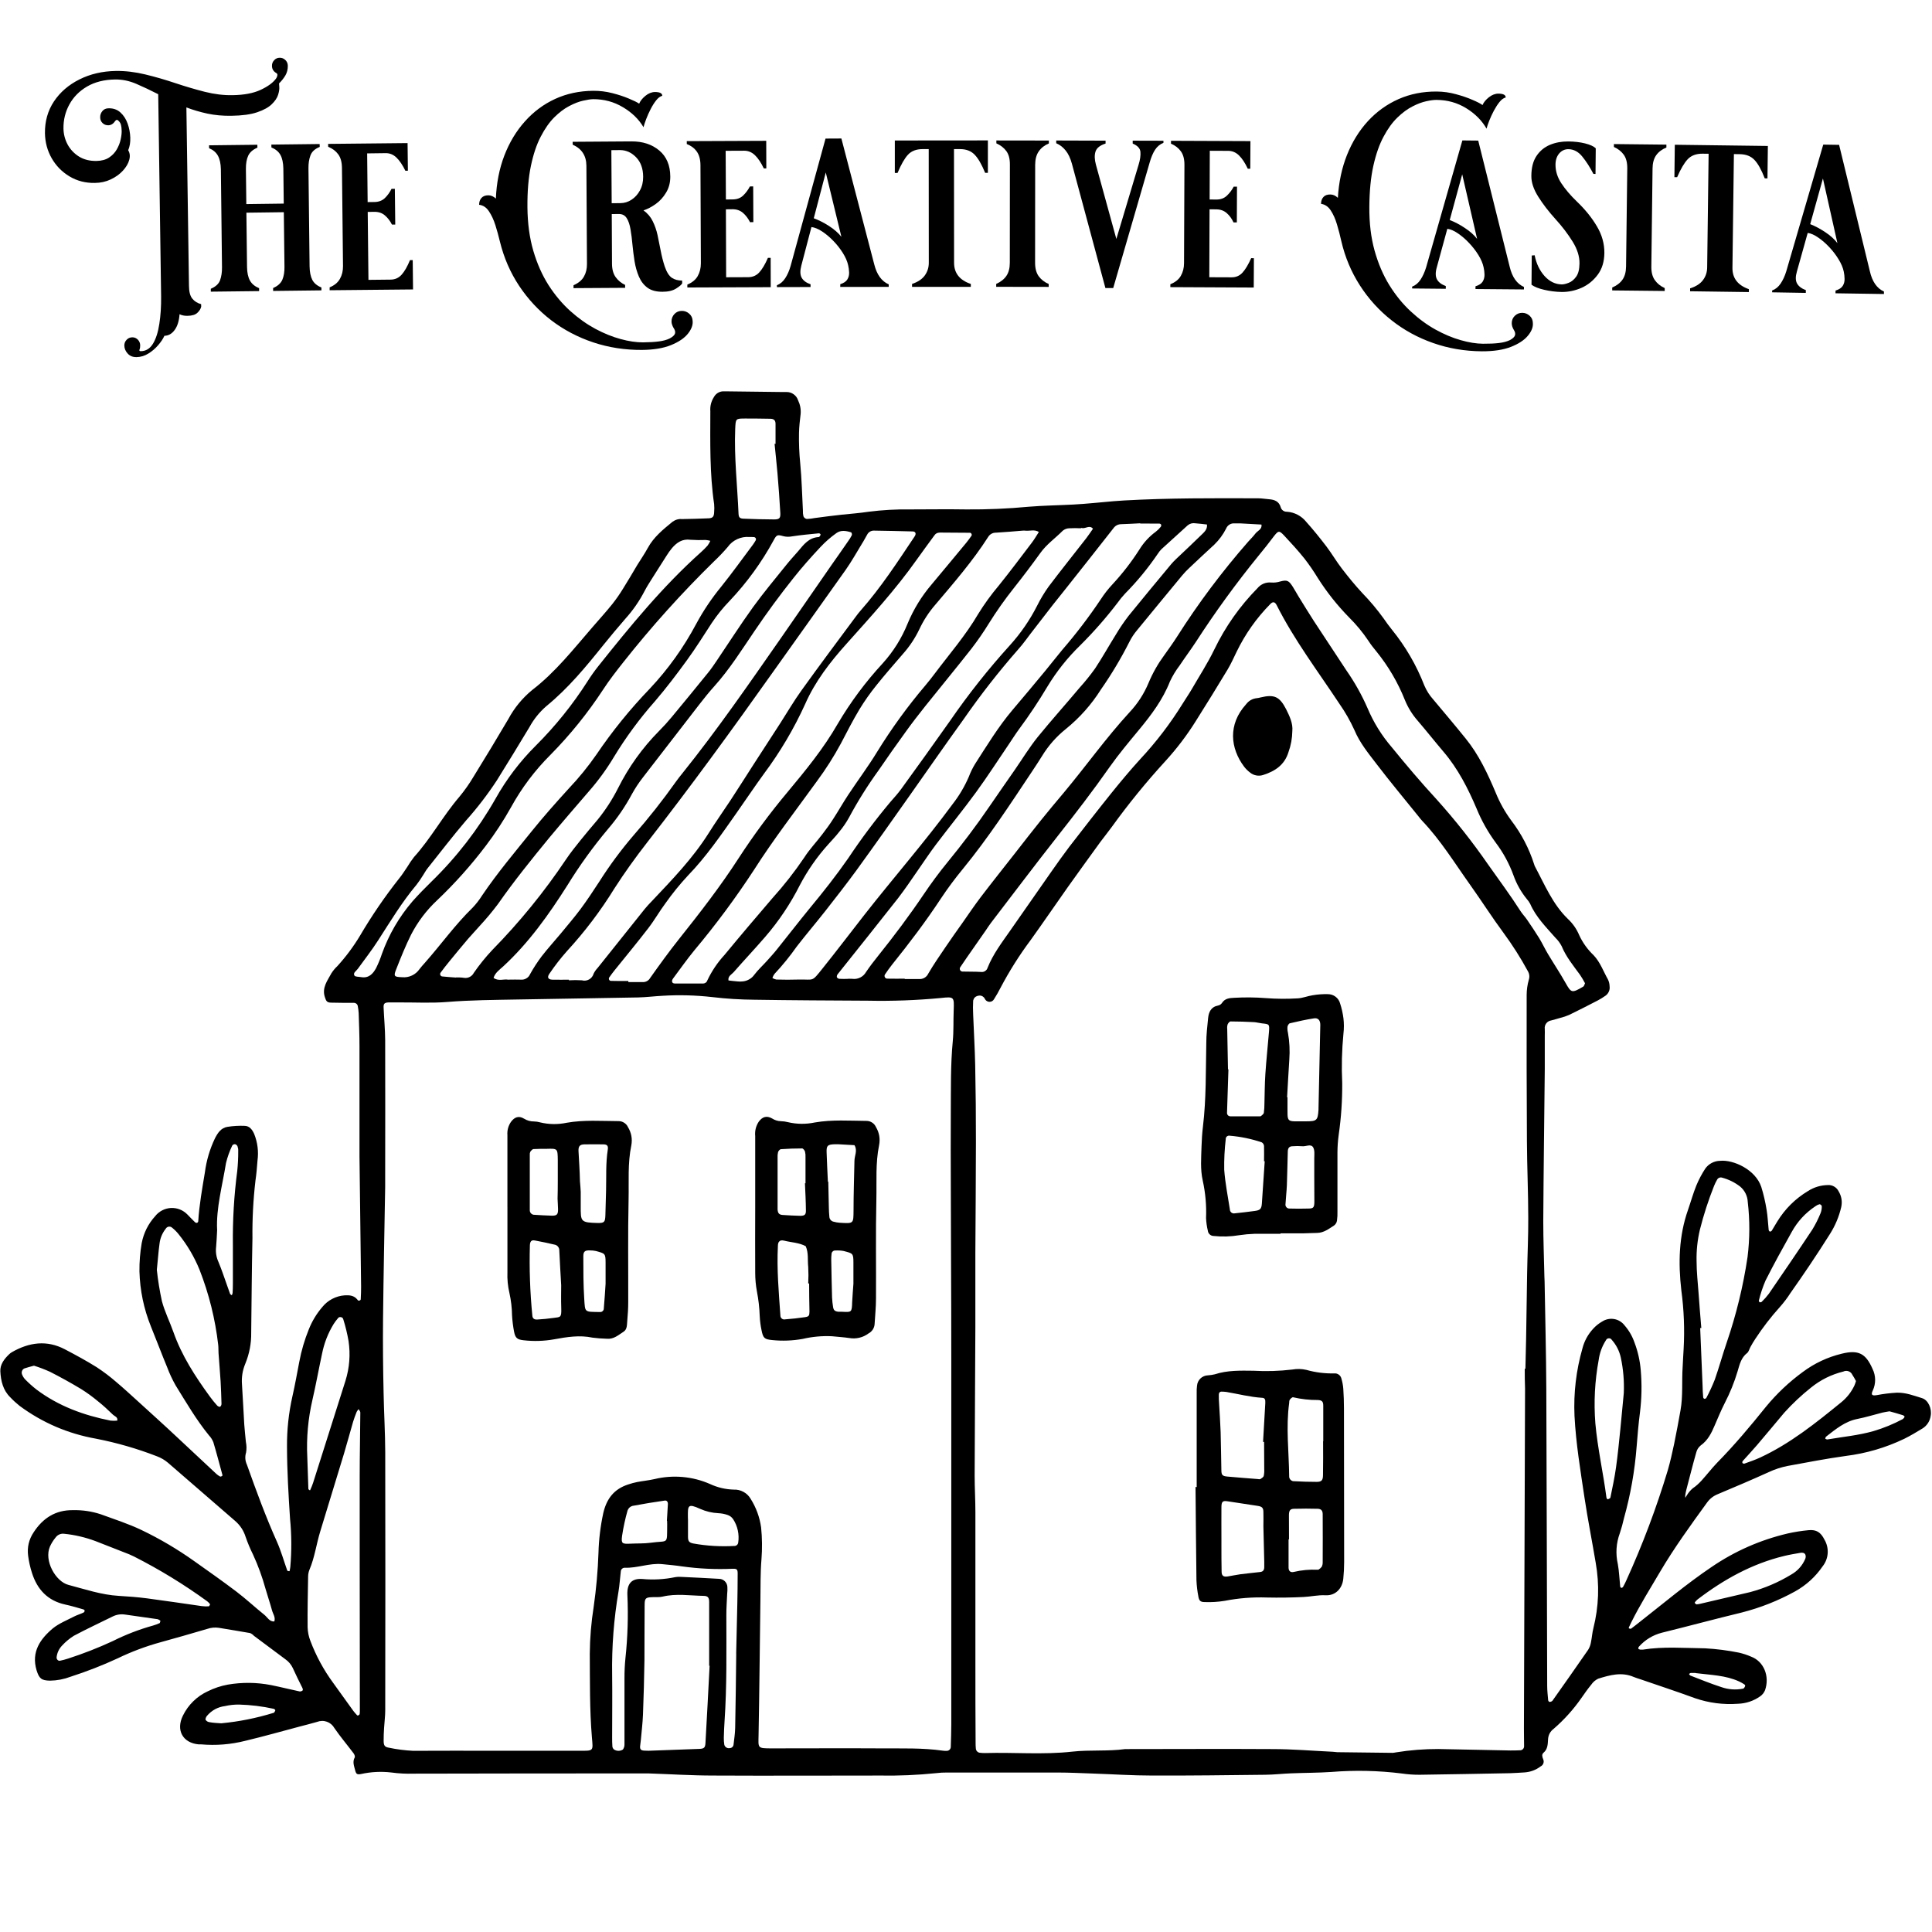 <svg version="1.0" preserveAspectRatio="xMidYMid meet" height="500" viewBox="0 0 375 375" zoomAndPan="magnify" width="500" xmlns:xlink="http://www.w3.org/1999/xlink" xmlns="http://www.w3.org/2000/svg"><defs><g></g><clipPath id="b2bda99fb4"><path clip-rule="nonzero" d="M 0 75.883 L 375 75.883 L 375 345 L 0 345 Z M 0 75.883"></path></clipPath></defs><g clip-path="url(#b2bda99fb4)"><path fill-rule="nonzero" fill-opacity="1" d="M 69.777 224.477 C 69.777 217.121 69.777 210.094 69.777 203.07 C 69.777 200.93 69.688 198.797 69.621 196.656 C 69.594 196.199 69.535 195.75 69.449 195.301 C 69.418 195.105 69.328 194.945 69.176 194.824 C 69.023 194.699 68.848 194.645 68.652 194.652 C 67.207 194.652 65.75 194.652 64.305 194.613 C 63.457 194.613 63.312 194.312 63.074 193.594 C 62.43 191.719 63.555 190.363 64.316 188.926 C 64.645 188.41 65.031 187.941 65.48 187.523 C 67.137 185.707 68.598 183.742 69.867 181.637 C 72.152 177.746 74.691 174.031 77.488 170.492 C 78.07 169.789 78.547 169 79.066 168.25 C 79.457 167.594 79.887 166.961 80.359 166.355 C 83.641 162.727 85.977 158.375 89.16 154.664 C 90.184 153.426 91.105 152.117 91.926 150.734 C 94.215 147.035 96.461 143.312 98.668 139.566 C 99.84 137.387 101.383 135.512 103.289 133.938 C 107.812 130.465 111.305 126 115 121.734 C 116.293 120.23 117.637 118.77 118.879 117.211 C 119.633 116.254 120.328 115.254 120.961 114.211 C 121.898 112.73 122.77 111.211 123.68 109.688 C 124.359 108.582 125.109 107.516 125.723 106.379 C 126.887 104.227 128.73 102.754 130.559 101.254 C 131.145 100.848 131.789 100.68 132.496 100.75 C 134.18 100.715 135.852 100.684 137.531 100.605 C 138.332 100.574 138.578 100.281 138.613 99.449 C 138.66 98.914 138.66 98.379 138.613 97.848 C 137.734 91.898 137.863 85.863 137.875 79.84 C 137.801 78.82 138.043 77.879 138.598 77.023 C 138.77 76.719 139.004 76.473 139.297 76.285 C 139.59 76.098 139.91 75.988 140.262 75.961 C 140.562 75.961 140.906 75.961 141.176 75.961 L 151.707 76.09 L 152.625 76.09 C 153.141 76.078 153.609 76.219 154.031 76.516 C 154.453 76.812 154.742 77.203 154.906 77.695 C 155.312 78.539 155.48 79.43 155.402 80.363 C 155.254 81.57 155.117 82.785 155.086 84.008 C 155.047 85.992 155.125 87.969 155.324 89.941 C 155.617 92.98 155.68 96.035 155.844 99.082 C 155.824 99.465 155.859 99.84 155.945 100.211 C 156.07 100.496 156.289 100.668 156.594 100.73 C 157.125 100.715 157.648 100.652 158.168 100.547 C 159.902 100.32 161.641 100.082 163.379 99.902 C 165.117 99.723 166.871 99.59 168.602 99.328 C 171.254 98.988 173.918 98.84 176.59 98.879 C 180.254 98.879 183.918 98.816 187.578 98.879 C 191.625 98.91 195.66 98.734 199.691 98.355 C 202.578 98.117 205.473 98.086 208.363 97.93 C 210.949 97.793 213.535 97.504 216.121 97.285 C 216.766 97.227 217.484 97.18 218.168 97.141 C 226.863 96.652 235.566 96.691 244.266 96.723 C 244.945 96.723 245.629 96.852 246.316 96.902 C 247.375 96.98 248.254 97.305 248.586 98.453 C 248.66 98.723 248.809 98.941 249.035 99.102 C 249.262 99.266 249.516 99.34 249.793 99.328 C 250.527 99.379 251.223 99.578 251.875 99.918 C 252.527 100.262 253.082 100.723 253.543 101.297 C 254.918 102.828 256.211 104.434 257.457 106.066 C 258.52 107.465 259.398 108.996 260.477 110.387 C 261.73 112.016 263.031 113.617 264.434 115.121 C 265.926 116.656 267.297 118.293 268.551 120.027 C 269.074 120.777 269.602 121.527 270.184 122.234 C 272.844 125.52 274.941 129.137 276.473 133.078 C 276.898 134.066 277.469 134.961 278.188 135.762 C 280.293 138.273 282.414 140.781 284.477 143.336 C 287.059 146.516 288.762 150.18 290.336 153.91 C 291.117 155.824 292.125 157.617 293.355 159.281 C 295.312 161.848 296.781 164.668 297.77 167.742 C 297.809 167.887 297.859 168.031 297.926 168.168 C 299.824 171.715 301.363 175.496 304.336 178.371 C 305.297 179.27 306.027 180.328 306.535 181.539 C 307.219 183.008 308.152 184.301 309.328 185.418 C 310.621 186.789 311.207 188.531 312.105 190.117 C 312.305 190.535 312.41 190.977 312.422 191.441 C 312.469 191.793 312.422 192.129 312.281 192.453 C 312.141 192.777 311.93 193.043 311.648 193.25 C 311.148 193.605 310.629 193.926 310.09 194.207 C 308.262 195.152 306.43 196.09 304.574 196.992 C 304.016 197.234 303.441 197.426 302.852 197.57 C 302.27 197.75 301.68 197.898 301.094 198.066 C 300.902 198.094 300.723 198.156 300.555 198.254 C 300.387 198.352 300.246 198.477 300.129 198.629 C 300.012 198.781 299.926 198.953 299.875 199.141 C 299.824 199.328 299.812 199.516 299.84 199.707 C 299.871 200.16 299.84 200.621 299.84 201.078 C 299.84 203.219 299.84 205.355 299.84 207.496 C 299.742 217.34 299.605 227.191 299.547 237.039 C 299.547 240.621 299.691 244.207 299.766 247.793 C 299.766 248.105 299.801 248.41 299.805 248.711 C 299.922 255.66 300.102 262.602 300.137 269.551 C 300.219 288.785 300.246 308.027 300.309 327.266 C 300.309 328.18 300.422 329.09 300.496 330 C 300.496 330.125 300.664 330.336 300.742 330.336 C 300.957 330.344 301.148 330.277 301.312 330.137 C 303.645 326.836 305.977 323.531 308.273 320.203 C 308.547 319.746 308.727 319.254 308.809 318.73 C 308.996 317.844 309.047 316.918 309.273 316.039 C 310.328 311.836 310.477 307.602 309.727 303.332 C 309.023 299.121 308.184 294.93 307.551 290.711 C 306.762 285.43 305.887 280.156 305.609 274.816 C 305.414 270.359 305.93 265.988 307.156 261.699 C 307.531 260.266 308.223 259.008 309.223 257.918 C 309.738 257.352 310.328 256.879 310.992 256.5 C 311.336 256.281 311.703 256.129 312.102 256.047 C 312.5 255.965 312.902 255.957 313.301 256.027 C 313.703 256.094 314.078 256.234 314.426 256.445 C 314.773 256.656 315.07 256.922 315.316 257.242 C 316.18 258.234 316.828 259.352 317.258 260.594 C 317.91 262.316 318.312 264.094 318.465 265.93 C 318.707 268.68 318.656 271.422 318.316 274.16 C 318.031 276.352 317.844 278.555 317.672 280.758 C 317.309 285.488 316.484 290.137 315.207 294.707 C 314.992 295.676 314.73 296.629 314.414 297.57 C 313.691 299.543 313.559 301.559 314.023 303.613 C 314.277 305.027 314.324 306.488 314.477 307.922 C 314.477 308.031 314.645 308.219 314.723 308.215 C 314.871 308.184 314.984 308.105 315.059 307.973 C 315.285 307.574 315.484 307.168 315.672 306.746 C 318.832 299.801 321.516 292.676 323.719 285.371 C 324.203 283.691 324.586 281.973 324.949 280.262 C 325.402 278.094 325.789 275.922 326.184 273.75 C 326.688 270.953 326.41 268.117 326.602 265.297 C 326.68 264.152 326.699 263.008 326.789 261.871 C 327.004 258.047 326.855 254.238 326.344 250.445 C 325.738 245.145 325.852 239.934 327.637 234.848 C 328.188 233.266 328.641 231.617 329.266 230.086 C 329.738 228.957 330.305 227.879 330.973 226.855 C 331.305 226.375 331.727 226.004 332.242 225.73 C 332.758 225.461 333.305 225.32 333.887 225.316 C 336.402 225.062 340.75 226.988 341.867 230.395 C 342.32 231.852 342.66 233.332 342.898 234.836 C 343.117 236.129 343.16 237.422 343.297 238.715 C 343.328 238.871 343.41 238.984 343.551 239.062 C 343.641 239.062 343.836 238.965 343.906 238.863 C 344.273 238.281 344.598 237.672 344.965 237.098 C 346.473 234.645 348.457 232.672 350.926 231.184 C 352.105 230.43 353.398 230.043 354.801 230.02 C 355.234 229.996 355.637 230.094 356.008 230.309 C 356.383 230.527 356.668 230.824 356.863 231.211 C 357.441 232.168 357.613 233.199 357.383 234.293 C 356.945 236.168 356.211 237.918 355.176 239.543 C 353.918 241.543 352.625 243.531 351.301 245.5 C 350.07 247.344 348.805 249.16 347.531 250.969 C 346.914 251.934 346.223 252.844 345.461 253.703 C 343.723 255.629 342.141 257.68 340.719 259.855 C 340.371 260.352 340.074 260.895 339.773 261.426 C 339.551 261.82 339.438 262.355 339.129 262.609 C 337.938 263.527 337.656 264.859 337.266 266.168 C 336.633 268.293 335.805 270.34 334.785 272.309 C 334.062 273.738 333.441 275.219 332.812 276.691 C 332.188 278.164 331.484 279.586 330.094 280.57 C 329.68 280.914 329.398 281.344 329.258 281.863 C 328.566 284.281 327.965 286.715 327.32 289.152 C 327.227 289.523 327.152 289.895 327.102 290.273 C 327.094 290.422 327.102 290.574 327.133 290.723 C 327.211 290.555 327.305 290.398 327.41 290.246 C 327.727 289.719 328.113 289.258 328.582 288.863 C 329.875 288.008 330.785 286.77 331.773 285.633 C 332.27 285.051 332.758 284.461 333.293 283.918 C 336.668 280.48 339.754 276.809 342.773 273.047 C 344.871 270.5 347.254 268.254 349.914 266.305 C 352.195 264.605 354.719 263.422 357.484 262.75 C 360.715 261.957 362.145 262.691 363.457 265.699 C 363.781 266.355 363.949 267.055 363.961 267.789 C 363.969 268.523 363.816 269.227 363.508 269.895 C 363.113 270.734 363.328 270.953 364.297 270.793 C 365.578 270.547 366.871 270.391 368.176 270.32 C 369.914 270.273 371.477 270.895 373.066 271.379 C 374.281 271.754 375.008 273.449 374.742 274.816 C 374.672 275.316 374.504 275.781 374.23 276.203 C 373.957 276.629 373.609 276.977 373.184 277.246 C 372.008 277.957 370.832 278.672 369.602 279.277 C 365.996 281.004 362.207 282.109 358.242 282.602 C 354.465 283.125 350.723 283.852 346.977 284.539 C 345.699 284.793 344.469 285.195 343.293 285.746 C 340.059 287.215 336.73 288.629 333.43 290.012 C 332.562 290.359 331.855 290.914 331.316 291.676 C 328.133 296.062 324.953 300.445 322.195 305.125 C 320.293 308.355 318.316 311.504 316.645 314.863 C 316.477 315.199 316.309 315.543 316.152 315.887 C 316.152 315.938 316.152 316.074 316.191 316.078 C 316.23 316.086 316.508 316.184 316.586 316.125 C 317.141 315.723 317.672 315.289 318.207 314.871 C 322.836 311.25 327.328 307.449 332.207 304.156 C 336.727 301.074 341.645 298.91 346.969 297.652 C 348.305 297.352 349.656 297.137 351.02 297.008 C 352.555 296.852 353.426 297.426 354.125 298.844 C 354.359 299.238 354.531 299.664 354.637 300.113 C 354.746 300.562 354.781 301.02 354.754 301.48 C 354.723 301.941 354.625 302.387 354.457 302.82 C 354.293 303.25 354.066 303.648 353.781 304.012 C 352.379 306.055 350.594 307.68 348.43 308.887 C 345.145 310.699 341.68 312.07 338.043 312.996 C 332.871 314.242 327.703 315.645 322.531 316.918 C 320.793 317.379 319.32 318.277 318.117 319.613 C 318.016 319.734 317.98 319.875 318.012 320.027 C 318.051 320.125 318.258 320.152 318.395 320.195 C 318.469 320.207 318.547 320.207 318.621 320.195 C 318.699 320.207 318.777 320.207 318.852 320.195 C 322.875 319.551 326.926 319.895 330.961 319.938 C 333.168 320.059 335.355 320.34 337.527 320.777 C 338.344 320.965 339.137 321.227 339.902 321.559 C 342.348 322.484 343.531 325.34 342.598 328.055 C 342.395 328.559 342.074 328.961 341.629 329.27 C 340.34 330.164 338.91 330.641 337.344 330.699 C 334.492 330.906 331.711 330.547 329.008 329.621 C 325.492 328.328 321.949 327.172 318.414 325.949 C 317.988 325.801 317.543 325.684 317.121 325.504 C 314.762 324.477 312.469 325.129 310.207 325.832 C 309.648 326.102 309.195 326.496 308.848 327.008 C 308.168 327.828 307.555 328.715 306.941 329.594 C 305.406 331.797 303.625 333.773 301.598 335.535 C 300.883 336.066 300.508 336.777 300.473 337.668 C 300.422 338.566 300.406 339.508 299.613 340.188 C 299.188 340.543 299.359 341.027 299.535 341.48 C 299.648 341.734 299.66 341.992 299.57 342.258 C 299.477 342.52 299.305 342.719 299.055 342.844 C 298.117 343.555 297.059 343.949 295.883 344.027 C 294.973 344.07 294.059 344.156 293.141 344.176 C 287.266 344.285 281.391 344.402 275.512 344.48 C 274.363 344.484 273.227 344.402 272.09 344.234 C 267.531 343.664 262.961 343.566 258.383 343.938 C 255.797 344.109 253.211 344.098 250.625 344.203 C 248.953 344.266 247.277 344.465 245.605 344.48 C 238.281 344.562 230.953 344.66 223.629 344.633 C 219.816 344.633 216.004 344.375 212.195 344.246 C 209.902 344.168 207.613 344.051 205.324 344.047 C 198.152 344.047 190.973 344.047 183.797 344.047 C 183.109 344.039 182.422 344.078 181.742 344.164 C 178.09 344.539 174.426 344.699 170.754 344.633 C 159.984 344.633 149.223 344.688 138.438 344.633 C 134.242 344.633 130.035 344.355 125.852 344.219 C 125.09 344.219 124.328 344.219 123.566 344.219 C 109.129 344.219 94.695 344.234 80.262 344.266 C 78.816 344.309 77.379 344.234 75.949 344.039 C 73.965 343.809 71.996 343.91 70.043 344.344 C 69.305 344.473 69.113 344.344 68.926 343.574 C 68.738 342.805 68.375 341.977 68.848 341.125 C 68.949 340.945 68.797 340.535 68.633 340.324 C 67.398 338.676 66.047 337.09 64.898 335.41 C 64.738 335.125 64.535 334.879 64.285 334.668 C 64.035 334.457 63.758 334.297 63.449 334.188 C 63.145 334.078 62.828 334.023 62.5 334.031 C 62.176 334.035 61.859 334.098 61.555 334.215 C 60.457 334.539 59.348 334.809 58.242 335.102 C 54.707 336.039 51.184 337.039 47.629 337.887 C 44.789 338.605 41.914 338.836 39 338.578 C 38.844 338.578 38.688 338.578 38.539 338.578 C 35.465 338.293 34.105 335.812 35.508 332.992 C 36.016 331.953 36.684 331.027 37.512 330.219 C 38.34 329.406 39.277 328.762 40.332 328.277 C 41.562 327.668 42.855 327.234 44.207 326.984 C 47.016 326.504 49.816 326.535 52.609 327.074 C 54.48 327.449 56.328 327.922 58.188 328.312 C 58.406 328.316 58.598 328.246 58.758 328.094 C 58.816 328.051 58.758 327.805 58.719 327.676 C 58.074 326.383 57.426 325.09 56.832 323.766 C 56.496 323.059 56.008 322.484 55.363 322.039 C 53.34 320.539 51.324 319.031 49.297 317.516 C 49.082 317.277 48.832 317.102 48.539 316.977 C 46.523 316.621 44.492 316.293 42.469 315.957 C 41.707 315.848 40.957 315.918 40.227 316.168 C 37.234 317.066 34.223 317.902 31.18 318.754 C 28.305 319.543 25.523 320.586 22.84 321.883 C 19.871 323.258 16.828 324.441 13.715 325.445 C 12.418 325.938 11.074 326.195 9.688 326.215 C 8.02 326.176 7.602 325.789 7.102 324.211 C 6.035 320.641 7.793 318.133 10.289 316.039 C 11.461 315.102 12.941 314.508 14.285 313.812 C 14.891 313.492 15.578 313.293 16.176 313.016 C 16.316 312.941 16.402 312.824 16.441 312.672 C 16.441 312.598 16.312 312.422 16.211 312.391 C 15.039 312.059 13.871 311.699 12.676 311.445 C 9.27 310.707 7.234 308.531 6.211 305.316 C 5.859 304.23 5.609 303.117 5.461 301.984 C 5.246 300.316 5.609 298.789 6.547 297.395 C 8.344 294.652 10.789 293.078 14.16 293.121 C 16.008 293.078 17.809 293.348 19.562 293.922 C 22.215 294.895 24.914 295.758 27.457 296.973 C 31.043 298.691 34.453 300.707 37.695 303.012 C 40.43 304.949 43.188 306.887 45.855 308.906 C 47.738 310.332 49.469 311.957 51.305 313.43 C 51.914 313.914 52.289 314.793 53.246 314.723 C 53.516 313.906 52.98 313.262 52.793 312.551 C 52.418 311.148 51.934 309.777 51.539 308.387 C 50.91 306.102 50.102 303.883 49.109 301.73 C 48.566 300.637 48.094 299.512 47.691 298.355 C 47.301 297.09 46.602 296.031 45.594 295.172 C 41.25 291.441 36.957 287.652 32.613 283.926 C 31.969 283.379 31.254 282.961 30.461 282.664 C 26.617 281.172 22.668 280.035 18.621 279.246 C 13.191 278.277 8.258 276.16 3.82 272.891 C 3.176 272.379 2.57 271.824 2.004 271.223 C 0.59 269.859 0.16 268.031 0.066 266.195 C -0.008 264.852 0.828 263.758 1.797 262.84 C 1.961 262.68 2.145 262.547 2.348 262.434 C 5.668 260.539 9.086 260.062 12.59 261.898 C 14.68 262.996 16.766 264.121 18.77 265.375 C 20.109 266.254 21.383 267.219 22.59 268.27 C 23.992 269.445 25.336 270.695 26.695 271.922 C 29.277 274.281 31.902 276.633 34.449 279.031 C 36.996 281.43 39.465 283.73 41.98 286.07 C 42.203 286.277 42.453 286.453 42.723 286.594 C 42.805 286.641 42.973 286.555 43.09 286.504 C 43.156 286.457 43.184 286.395 43.18 286.316 C 42.598 284.184 42.043 282.043 41.41 279.93 C 41.211 279.43 40.922 278.984 40.551 278.594 C 38.082 275.562 36.125 272.188 34.086 268.898 C 33.438 267.754 32.887 266.566 32.426 265.336 C 31.352 262.75 30.359 260.082 29.293 257.469 C 27.91 254.039 27.168 250.473 27.066 246.773 C 27.047 244.941 27.191 243.121 27.5 241.312 C 27.883 239.312 28.758 237.559 30.125 236.051 C 30.309 235.816 30.516 235.605 30.742 235.418 C 30.973 235.227 31.219 235.066 31.484 234.93 C 31.746 234.793 32.02 234.684 32.309 234.609 C 32.594 234.531 32.887 234.484 33.184 234.469 C 33.48 234.457 33.773 234.473 34.066 234.52 C 34.359 234.57 34.645 234.648 34.922 234.758 C 35.195 234.867 35.457 235.004 35.703 235.172 C 35.949 235.336 36.176 235.527 36.383 235.742 C 36.859 236.23 37.332 236.73 37.824 237.207 C 37.93 237.316 38.059 237.367 38.211 237.363 C 38.355 237.312 38.441 237.215 38.477 237.066 C 38.676 233.836 39.25 230.711 39.77 227.547 C 40.07 225.258 40.715 223.07 41.707 220.984 C 42.23 219.938 42.883 218.93 44.125 218.723 C 45.254 218.543 46.391 218.477 47.531 218.527 C 48.461 218.566 48.973 219.293 49.336 220.094 C 50 221.762 50.215 223.484 49.98 225.266 C 49.879 226.555 49.781 227.848 49.586 229.141 C 49.152 232.859 48.957 236.594 49 240.336 C 48.867 246.445 48.832 252.551 48.758 258.652 C 48.789 260.742 48.41 262.754 47.613 264.691 C 47.074 265.98 46.859 267.328 46.969 268.723 C 47.145 271.309 47.246 273.895 47.41 276.48 C 47.48 277.617 47.629 278.746 47.727 279.887 C 47.867 280.559 47.879 281.234 47.766 281.914 C 47.516 282.742 47.574 283.543 47.938 284.324 C 49.73 289.355 51.562 294.363 53.754 299.25 C 54.555 301.059 55.094 302.977 55.758 304.848 C 55.793 304.918 55.984 304.949 56.102 304.969 C 56.219 304.988 56.23 304.871 56.242 304.809 C 56.289 304.586 56.32 304.363 56.348 304.16 C 56.621 301.035 56.605 297.91 56.297 294.789 C 55.996 290.141 55.719 285.5 55.707 280.84 C 55.68 277.547 56.027 274.297 56.746 271.082 C 57.258 268.852 57.652 266.598 58.086 264.355 C 58.492 262.172 59.117 260.051 59.953 257.992 C 60.582 256.422 61.449 254.988 62.551 253.703 C 63.086 253.039 63.73 252.508 64.484 252.113 C 65.238 251.719 66.039 251.488 66.887 251.426 C 67.832 251.375 68.711 251.426 69.375 252.262 C 69.465 252.434 69.598 252.492 69.781 252.434 C 69.965 252.379 70.047 252.258 70.023 252.066 C 70.062 251.312 70.094 250.547 70.09 249.785 C 69.977 241.242 69.867 232.691 69.777 224.477 Z M 295.953 265.672 L 296.082 265.672 C 296.129 263.688 296.188 261.703 296.219 259.727 C 296.289 255.523 296.336 251.324 296.414 247.129 C 296.477 243.547 296.652 239.961 296.633 236.375 C 296.633 231.418 296.398 226.461 296.375 221.508 C 296.309 212.047 296.309 202.578 296.324 193.117 C 296.328 192.125 296.465 191.152 296.734 190.199 C 296.93 189.598 296.863 189.02 296.543 188.477 C 295.156 185.926 293.605 183.484 291.887 181.145 C 289.621 178.082 287.566 174.852 285.355 171.746 C 282.348 167.527 279.633 163.086 276.035 159.312 C 275.77 159.035 275.543 158.723 275.305 158.426 C 272.578 155.039 269.785 151.699 267.148 148.242 C 265.578 146.191 263.914 144.156 262.906 141.738 C 262.082 139.922 261.098 138.199 259.953 136.566 C 255.793 130.273 251.215 124.234 247.801 117.461 C 247.465 116.816 247.078 116.719 246.586 117.223 C 243.887 119.961 241.695 123.062 240.02 126.523 C 239.457 127.695 238.922 128.883 238.258 129.988 C 236.25 133.32 234.207 136.629 232.129 139.922 C 230.387 142.715 228.402 145.324 226.184 147.75 C 222.469 151.809 219 156.066 215.785 160.527 C 215.074 161.516 214.285 162.465 213.566 163.441 C 211.461 166.344 209.352 169.258 207.277 172.168 C 204.855 175.594 202.496 179.062 200.047 182.469 C 197.848 185.41 195.898 188.504 194.191 191.75 C 193.812 192.5 193.395 193.23 192.941 193.938 C 192.859 194.09 192.742 194.211 192.598 194.305 C 192.449 194.395 192.289 194.445 192.113 194.453 C 191.941 194.461 191.777 194.426 191.621 194.348 C 191.465 194.27 191.34 194.156 191.242 194.016 C 191.152 193.891 191.074 193.762 191.008 193.625 C 190.664 193.27 190.254 193.16 189.777 193.289 C 189.301 193.422 189.004 193.727 188.891 194.207 C 188.84 195.125 188.84 196.039 188.891 196.953 C 189.012 200.227 189.219 203.5 189.285 206.777 C 189.387 211.738 189.434 216.695 189.426 221.645 C 189.426 228.82 189.348 235.992 189.316 243.168 C 189.316 247.977 189.316 252.785 189.316 257.594 C 189.277 267.211 189.207 276.828 189.18 286.445 C 189.18 288.812 189.324 291.176 189.324 293.555 C 189.324 303.32 189.324 313.094 189.324 322.867 C 189.324 327.977 189.324 333.09 189.363 338.203 C 189.363 338.586 189.363 338.965 189.406 339.348 C 189.41 339.586 189.5 339.793 189.672 339.961 C 189.84 340.129 190.047 340.215 190.285 340.219 C 190.59 340.254 190.891 340.27 191.195 340.266 C 196.84 340.102 202.477 340.621 208.117 339.992 C 211.523 339.613 214.98 339.961 218.395 339.496 C 227.934 339.496 237.469 339.438 247.008 339.496 C 250.887 339.496 254.762 339.832 258.641 340.012 C 258.945 340.012 259.25 340.09 259.551 340.098 L 270.309 340.227 C 270.535 340.211 270.762 340.176 270.984 340.129 C 273.699 339.691 276.434 339.477 279.184 339.484 C 283.836 339.566 288.488 339.672 293.141 339.766 C 293.75 339.766 294.363 339.766 294.973 339.73 C 295.086 339.738 295.199 339.727 295.312 339.688 C 295.422 339.648 295.516 339.586 295.598 339.504 C 295.684 339.422 295.742 339.324 295.781 339.215 C 295.82 339.105 295.836 338.992 295.824 338.875 C 295.824 337.73 295.785 336.586 295.793 335.438 C 295.867 313.461 295.938 291.488 296.012 269.512 C 295.961 268.266 295.953 266.973 295.953 265.672 Z M 96.367 339.824 C 101.715 339.824 107.059 339.824 112.398 339.824 C 115.273 339.824 115.125 339.934 114.891 337.238 C 114.434 331.832 114.516 326.414 114.477 320.996 C 114.5 317.938 114.754 314.895 115.234 311.871 C 115.73 308.395 116.043 304.902 116.164 301.395 C 116.234 298.801 116.547 296.234 117.094 293.695 C 117.742 290.891 119.195 289.02 121.918 288.137 C 122.492 287.941 123.078 287.781 123.676 287.66 C 124.801 287.445 125.945 287.344 127.055 287.086 C 128.848 286.656 130.664 286.523 132.5 286.684 C 134.336 286.848 136.102 287.297 137.789 288.035 C 139.262 288.723 140.805 289.086 142.426 289.133 C 143.094 289.105 143.723 289.254 144.312 289.574 C 144.902 289.895 145.363 290.344 145.703 290.926 C 146.773 292.629 147.449 294.477 147.73 296.469 C 147.938 298.523 147.961 300.578 147.801 302.637 C 147.578 305.293 147.633 307.969 147.594 310.645 C 147.473 319.336 147.402 328.035 147.238 336.734 C 147.195 339.32 146.949 339.359 149.793 339.359 C 156.902 339.359 164.012 339.316 171.121 339.359 C 175.086 339.391 179.059 339.238 183 339.805 C 183.23 339.836 183.457 339.848 183.688 339.84 C 183.801 339.848 183.914 339.836 184.023 339.797 C 184.133 339.758 184.227 339.699 184.312 339.617 C 184.395 339.535 184.457 339.441 184.496 339.332 C 184.539 339.227 184.555 339.113 184.547 339 C 184.598 337.551 184.637 336.102 184.645 334.656 C 184.645 320.074 184.645 305.496 184.645 290.918 C 184.645 281.984 184.645 273.055 184.645 264.129 C 184.645 257.637 184.629 251.148 184.598 244.66 C 184.598 235.121 184.496 225.582 184.551 216.039 C 184.586 211.387 184.488 206.734 184.934 202.086 C 185.121 200.148 185.031 198.117 185.109 196.141 C 185.211 193.496 185.219 193.426 182.625 193.711 C 177.91 194.156 173.188 194.332 168.453 194.234 C 161.129 194.195 153.801 194.164 146.477 194.047 C 143.727 194.027 140.988 193.859 138.258 193.535 C 135.066 193.172 131.871 193.086 128.664 193.277 C 127.066 193.355 125.473 193.566 123.875 193.602 C 116.121 193.754 108.312 193.852 100.531 194 C 95.953 194.086 91.383 194.109 86.816 194.48 C 83.777 194.727 80.715 194.559 77.664 194.57 C 77.203 194.57 76.746 194.57 76.285 194.57 C 75.98 194.57 75.641 194.57 75.367 194.57 C 74.633 194.621 74.426 194.809 74.457 195.559 C 74.547 197.684 74.754 199.816 74.762 201.949 C 74.801 210.648 74.762 219.355 74.762 228.055 C 74.762 228.82 74.762 229.582 74.762 230.344 C 74.617 238.887 74.438 247.434 74.348 255.984 C 74.301 260.793 74.348 265.602 74.457 270.402 C 74.523 274.215 74.762 278.031 74.773 281.844 C 74.805 298.559 74.805 315.273 74.773 331.992 C 74.773 333.129 74.613 334.266 74.547 335.41 C 74.504 336.246 74.449 337.086 74.465 337.926 C 74.477 338.766 74.656 339.09 75.441 339.219 C 77.004 339.551 78.586 339.754 80.184 339.832 C 85.555 339.793 90.973 339.824 96.367 339.824 Z M 307.652 190.848 C 307.359 190.285 307.035 189.742 306.684 189.219 C 305.391 187.441 303.977 185.734 303.117 183.652 C 302.801 183.043 302.398 182.496 301.906 182.02 C 300.098 179.957 298.133 178.016 297.008 175.438 C 296.828 175.102 296.613 174.793 296.359 174.508 C 295.238 173.129 294.375 171.605 293.777 169.93 C 292.938 167.621 291.773 165.48 290.293 163.52 C 288.797 161.48 287.566 159.293 286.609 156.953 C 284.934 153.012 282.988 149.199 280.184 145.914 C 278.504 143.938 276.895 141.898 275.207 139.93 C 274.141 138.719 273.297 137.367 272.688 135.875 C 271.32 132.449 269.473 129.301 267.148 126.434 C 266.617 125.789 266.094 125.141 265.633 124.418 C 264.527 122.766 263.266 121.234 261.855 119.836 C 259.555 117.488 257.523 114.93 255.766 112.156 C 254.973 110.855 254.113 109.605 253.18 108.402 C 251.938 106.855 250.594 105.383 249.242 103.941 C 248.293 102.934 248.125 102.996 247.305 104.031 C 246.324 105.324 245.367 106.57 244.332 107.805 C 239.945 113.191 235.867 118.797 232.098 124.629 C 231.094 126.156 229.996 127.621 228.977 129.156 C 228.234 130.125 227.605 131.164 227.086 132.27 C 225.699 135.812 223.461 138.777 221.062 141.676 C 219.125 144.02 217.152 146.367 215.395 148.855 C 212.164 153.469 208.707 157.957 205.211 162.391 C 200.867 167.91 196.645 173.52 192.375 179.09 C 192.004 179.574 191.676 180.094 191.332 180.598 L 187.676 185.836 C 187.242 186.484 186.809 187.09 186.383 187.738 C 186.328 187.816 186.301 187.906 186.293 188.004 C 186.289 188.098 186.305 188.191 186.348 188.277 C 186.391 188.363 186.453 188.434 186.531 188.488 C 186.613 188.539 186.699 188.57 186.797 188.578 C 188.016 188.617 189.238 188.578 190.461 188.656 C 190.734 188.688 190.988 188.625 191.219 188.473 C 191.453 188.32 191.609 188.113 191.688 187.848 C 192.742 185.199 194.461 182.949 196.078 180.633 C 198.746 176.82 201.395 172.996 204.07 169.184 C 205.211 167.559 206.348 165.949 207.555 164.355 C 210.266 160.852 212.977 157.355 215.75 153.902 C 217.523 151.707 219.332 149.535 221.238 147.438 C 224.375 144.086 227.152 140.453 229.57 136.547 C 230.125 135.633 230.746 134.758 231.281 133.836 C 232.773 131.25 234.398 128.754 235.691 126.078 C 237.836 121.637 240.637 117.66 244.094 114.148 C 244.414 113.762 244.809 113.473 245.273 113.281 C 245.738 113.09 246.223 113.02 246.723 113.066 C 247.332 113.113 247.93 113.043 248.512 112.859 C 249.84 112.504 250.176 112.699 250.949 113.922 C 251.32 114.496 251.637 115.109 251.996 115.691 C 253 117.32 253.98 118.922 255.027 120.547 C 257.109 123.746 259.242 126.906 261.324 130.109 C 262.945 132.434 264.324 134.891 265.453 137.484 C 266.621 140.25 268.188 142.77 270.145 145.043 C 272.938 148.473 275.801 151.855 278.801 155.109 C 282.43 159.141 285.785 163.383 288.871 167.844 C 290.984 170.828 293.16 173.77 295.141 176.855 C 295.508 177.434 296 177.926 296.387 178.496 C 297.203 179.691 298.016 180.887 298.773 182.121 C 299.367 183.098 299.844 184.145 300.434 185.125 C 301.562 187.02 302.793 188.863 303.879 190.789 C 304.965 192.715 305.086 192.805 307.238 191.539 C 307.309 191.504 307.367 191.457 307.414 191.395 C 307.477 191.305 307.523 191.164 307.652 190.848 Z M 110.426 190.16 L 110.426 190.277 C 111.262 190.223 112.102 190.223 112.941 190.277 C 113.176 190.344 113.418 190.359 113.66 190.332 C 113.906 190.301 114.133 190.227 114.348 190.105 C 114.562 189.984 114.746 189.824 114.895 189.633 C 115.047 189.438 115.156 189.223 115.223 188.984 C 115.426 188.574 115.691 188.199 116.008 187.867 C 119.051 184.047 122.098 180.23 125.148 176.426 C 125.574 175.891 126.059 175.398 126.531 174.902 C 130.461 170.746 134.438 166.641 137.52 161.762 C 138.895 159.562 140.402 157.449 141.816 155.297 C 143.324 152.996 144.785 150.676 146.27 148.371 C 148.004 145.68 149.754 143 151.492 140.309 C 152.855 138.195 154.117 136.012 155.59 133.977 C 159.062 129.141 162.621 124.383 166.172 119.602 C 166.441 119.238 166.727 118.871 167.031 118.527 C 170.98 114.055 174.219 109.066 177.527 104.121 C 177.875 103.605 177.734 103.172 177.16 103.152 C 174.645 103.074 172.129 103.035 169.617 102.992 C 169.344 102.988 169.094 103.055 168.859 103.191 C 168.629 103.332 168.449 103.52 168.324 103.762 C 167.973 104.355 167.676 104.961 167.297 105.543 C 166.262 107.238 165.293 108.977 164.156 110.594 C 159.477 117.203 154.762 123.789 150.09 130.363 C 142.152 141.562 134.074 152.66 125.633 163.492 C 123.379 166.383 121.246 169.352 119.266 172.434 C 116.578 176.797 113.496 180.863 110.023 184.637 C 108.809 186.004 107.688 187.449 106.664 188.965 C 106.141 189.691 106.371 190.129 107.219 190.156 C 108.293 190.18 109.359 190.16 110.426 190.16 Z M 221.316 101.613 L 221.316 101.57 C 220.094 101.633 218.871 101.707 217.652 101.742 C 217 101.75 216.48 102.02 216.102 102.551 C 212.996 106.516 209.879 110.469 206.746 114.41 C 205.941 115.426 205.117 116.434 204.316 117.457 C 203.098 119.016 201.895 120.586 200.68 122.156 C 199.652 123.449 198.699 124.875 197.578 126.109 C 193.801 130.422 190.281 134.93 187.016 139.637 C 183.539 144.465 180.145 149.332 176.707 154.219 C 173.27 159.105 169.758 164.07 166.215 168.957 C 164.277 171.605 162.262 174.184 160.238 176.77 C 158.402 179.109 156.465 181.371 154.648 183.723 C 153.328 185.602 151.887 187.375 150.316 189.051 C 150.145 189.289 150.012 189.547 149.922 189.824 C 150.16 189.977 150.414 190.078 150.691 190.129 C 152.141 190.168 153.594 190.18 155.043 190.129 C 158.055 190.07 157.492 190.68 159.648 187.988 C 162.414 184.539 165.09 181.008 167.812 177.527 C 173.457 170.324 179.484 163.441 184.914 156.062 C 186.184 154.43 187.23 152.66 188.051 150.762 C 188.375 149.902 188.773 149.082 189.25 148.301 C 191.566 144.707 193.777 141.047 196.555 137.77 C 198.676 135.27 200.781 132.758 202.871 130.227 C 203.988 128.875 205.062 127.48 206.18 126.137 C 208.879 123.016 211.375 119.742 213.668 116.312 C 214.34 115.277 215.098 114.309 215.938 113.41 C 217.859 111.34 219.582 109.117 221.109 106.738 C 221.953 105.348 223.027 104.168 224.34 103.203 C 224.699 102.926 225.023 102.605 225.305 102.246 C 225.398 102.117 225.418 101.973 225.367 101.82 C 225.273 101.699 225.148 101.633 224.992 101.629 C 223.754 101.613 222.539 101.621 221.316 101.621 Z M 198.57 102.992 C 196.82 103.129 195.074 103.297 193.328 103.391 C 193.023 103.383 192.734 103.449 192.461 103.594 C 192.191 103.742 191.973 103.945 191.812 104.207 C 188.793 108.926 185.141 113.125 181.539 117.379 C 180.285 118.828 179.246 120.422 178.434 122.16 C 177.602 123.891 176.551 125.473 175.277 126.906 C 173.539 128.93 171.762 130.934 170.105 133.02 C 168.906 134.504 167.812 136.059 166.816 137.688 C 165.523 139.844 164.379 142.094 163.211 144.324 C 161.832 146.879 160.277 149.32 158.551 151.652 C 154.441 157.34 150.148 162.887 146.367 168.82 C 142.82 174.254 138.961 179.461 134.793 184.434 C 133.336 186.207 132.02 188.082 130.648 189.918 C 130.273 190.422 130.422 190.891 130.973 190.898 C 132.801 190.898 134.629 190.898 136.461 190.898 C 136.656 190.898 136.836 190.84 136.996 190.719 C 137.152 190.598 137.258 190.441 137.312 190.254 C 138.172 188.453 139.277 186.816 140.629 185.348 C 143.684 181.645 146.801 177.973 149.93 174.328 C 152.172 171.844 154.23 169.219 156.102 166.449 C 157.121 164.852 158.453 163.457 159.617 161.922 C 160.355 160.961 161.07 159.984 161.73 158.949 C 162.727 157.414 163.625 155.816 164.633 154.289 C 166.48 151.492 168.512 148.789 170.25 145.934 C 173.055 141.387 176.184 137.078 179.641 133.008 C 180.285 132.25 180.895 131.461 181.488 130.672 C 184.328 126.891 187.441 123.316 189.84 119.215 C 191.039 117.262 192.383 115.414 193.859 113.664 C 196.062 110.93 198.164 108.117 200.285 105.324 C 200.781 104.68 201.188 103.949 201.641 103.258 C 200.812 102.715 199.898 103.094 199.023 103.004 C 198.875 102.984 198.723 102.984 198.57 102.996 Z M 175.609 189.961 L 175.609 190.027 C 176.523 190.027 177.438 190.027 178.355 190.027 C 178.738 190.062 179.098 189.984 179.434 189.793 C 179.766 189.598 180.016 189.328 180.176 188.98 C 181.211 187.207 182.383 185.508 183.539 183.809 C 184.605 182.23 185.711 180.68 186.816 179.121 C 187.996 177.434 189.148 175.73 190.395 174.086 C 192.566 171.238 194.805 168.434 197.016 165.609 C 198.707 163.449 200.383 161.27 202.102 159.145 C 203.535 157.359 205.008 155.609 206.484 153.855 C 210.801 148.688 214.68 143.219 219.227 138.27 C 220.816 136.582 222.055 134.668 222.945 132.527 C 223.742 130.621 224.758 128.836 225.984 127.172 C 226.824 125.988 227.676 124.816 228.453 123.598 C 232.594 117.078 237.211 110.918 242.301 105.109 C 242.754 104.602 243.258 104.121 243.664 103.574 C 244.074 103.023 245.023 102.738 244.844 101.816 L 240.766 101.59 C 240.383 101.59 240 101.59 239.621 101.59 C 239.27 101.559 238.941 101.637 238.641 101.82 C 238.34 102.008 238.125 102.262 237.992 102.59 C 237.402 103.75 236.645 104.785 235.715 105.691 C 234.082 107.18 232.484 108.699 230.863 110.219 C 230.359 110.684 229.887 111.184 229.445 111.711 C 226.523 115.234 223.629 118.762 220.715 122.309 C 220.121 123.012 219.617 123.773 219.207 124.598 C 217.586 127.801 215.746 130.875 213.695 133.82 C 211.848 136.75 209.578 139.305 206.891 141.488 C 205.031 142.977 203.48 144.738 202.242 146.773 C 201.637 147.742 201.008 148.711 200.375 149.656 C 196.07 156.121 191.812 162.652 186.871 168.684 C 185.367 170.508 183.957 172.406 182.645 174.379 C 179.707 178.844 176.48 183.098 173.133 187.258 C 172.652 187.855 172.223 188.488 171.793 189.113 C 171.672 189.285 171.656 189.461 171.742 189.652 C 171.832 189.84 171.98 189.941 172.188 189.953 C 173.32 189.98 174.465 189.961 175.609 189.961 Z M 121.961 190.414 L 121.961 190.621 C 122.875 190.621 123.793 190.621 124.711 190.621 C 125.012 190.641 125.297 190.582 125.566 190.438 C 125.836 190.293 126.043 190.09 126.195 189.824 C 128.004 187.277 129.836 184.734 131.781 182.289 C 135.824 177.215 139.801 172.09 143.328 166.637 C 146.242 162.148 149.414 157.855 152.852 153.754 C 156.367 149.535 159.863 145.281 162.602 140.496 C 165.094 136.266 168.008 132.352 171.34 128.746 C 173.402 126.461 175.012 123.891 176.168 121.035 C 177.32 118.262 178.871 115.734 180.816 113.449 C 183.074 110.762 185.309 108.051 187.551 105.352 C 187.887 104.938 188.199 104.512 188.516 104.059 C 188.633 103.918 188.648 103.77 188.559 103.613 C 188.473 103.453 188.34 103.387 188.16 103.41 L 182.438 103.371 C 181.934 103.371 181.551 103.586 181.289 104.02 C 180.172 105.562 179.027 107.082 177.93 108.641 C 173.816 114.457 169.02 119.691 164.289 124.98 C 161.105 128.527 158.227 132.25 156.301 136.613 C 154.117 141.426 151.441 145.949 148.281 150.188 C 146.438 152.715 144.707 155.324 142.902 157.879 C 139.957 162.059 137.086 166.281 133.5 169.977 C 131.941 171.656 130.504 173.43 129.184 175.297 C 128 176.879 127.023 178.625 125.812 180.188 C 123.676 182.973 121.426 185.668 119.227 188.41 C 118.898 188.824 118.582 189.25 118.266 189.703 C 118.219 189.766 118.191 189.832 118.184 189.91 C 118.176 189.984 118.188 190.059 118.215 190.129 C 118.246 190.199 118.289 190.258 118.352 190.305 C 118.414 190.348 118.48 190.379 118.555 190.387 C 119.699 190.422 120.844 190.414 121.988 190.414 Z M 145.43 104.23 C 144.613 104.168 143.832 104.309 143.086 104.652 C 142.34 105 141.727 105.504 141.25 106.172 C 140.414 107.16 139.496 108.109 138.566 108.988 C 132.289 115.137 126.43 121.656 120.98 128.547 C 119.637 130.254 118.246 132.023 117.051 133.871 C 114.07 138.418 110.676 142.625 106.859 146.496 C 103.812 149.535 101.254 152.934 99.18 156.703 C 97.727 159.301 96.102 161.789 94.301 164.16 C 91.438 167.941 88.293 171.465 84.855 174.734 C 82.773 176.68 81.078 178.922 79.77 181.457 C 78.723 183.57 77.832 185.773 76.973 187.957 C 76.324 189.527 76.473 189.617 78.062 189.676 C 78.723 189.738 79.352 189.629 79.953 189.348 C 80.551 189.066 81.039 188.656 81.418 188.113 C 81.734 187.68 82.102 187.293 82.457 186.891 C 85.586 183.355 88.34 179.484 91.738 176.176 C 92.426 175.453 93.031 174.672 93.562 173.828 C 96.512 169.461 99.914 165.426 103.211 161.336 C 105.508 158.484 107.945 155.746 110.406 153.043 C 112.355 150.988 114.141 148.797 115.758 146.469 C 118.84 141.918 122.289 137.66 126.098 133.699 C 129.68 129.895 132.695 125.684 135.148 121.07 C 136.527 118.52 138.137 116.121 139.977 113.883 C 142.121 111.211 144.125 108.414 146.18 105.668 C 146.359 105.418 146.52 105.164 146.672 104.898 C 146.711 104.836 146.73 104.77 146.734 104.699 C 146.738 104.625 146.727 104.559 146.695 104.492 C 146.664 104.426 146.621 104.375 146.562 104.332 C 146.504 104.289 146.438 104.262 146.367 104.25 C 146.039 104.227 145.734 104.23 145.43 104.23 Z M 209.816 102.461 L 209.816 102.539 C 209.059 102.5 208.297 102.5 207.535 102.539 C 207.07 102.555 206.652 102.711 206.289 103.004 C 204.84 104.465 203.133 105.648 201.918 107.355 C 200.27 109.648 198.578 111.879 196.812 114.109 C 195.055 116.316 193.43 118.621 191.934 121.016 C 190.895 122.707 189.766 124.34 188.555 125.91 C 185.633 129.633 182.621 133.277 179.668 136.969 C 178.336 138.645 177.023 140.328 175.789 142.055 C 173.996 144.523 172.238 147.02 170.52 149.539 C 168.402 152.461 166.492 155.512 164.789 158.691 C 164.234 159.695 163.586 160.633 162.848 161.512 C 162.203 162.355 161.441 163.113 160.734 163.922 C 158.582 166.316 156.754 168.941 155.254 171.793 C 153.422 175.418 151.18 178.77 148.527 181.844 C 146.535 184.152 144.441 186.367 142.43 188.668 C 142.012 189.148 141.25 189.457 141.398 190.305 C 141.992 190.375 142.586 190.453 143.188 190.496 C 143.492 190.527 143.797 190.527 144.098 190.496 C 144.559 190.465 144.992 190.332 145.395 190.105 C 145.801 189.883 146.137 189.582 146.406 189.203 C 147.137 188.234 148.047 187.41 148.867 186.504 C 149.516 185.766 150.207 185.035 150.809 184.266 C 152.961 181.59 155.055 178.871 157.23 176.219 C 159.816 173.098 162.312 169.93 164.625 166.609 C 167.164 162.793 169.906 159.133 172.855 155.621 C 173.559 154.82 174.281 154.027 174.91 153.164 C 178.082 148.777 181.258 144.387 184.371 139.961 C 187.922 134.801 191.801 129.902 196.004 125.266 C 198.117 122.93 199.887 120.363 201.312 117.559 C 201.957 116.262 202.703 115.023 203.547 113.844 C 205.934 110.676 208.422 107.586 210.852 104.457 C 211.312 103.871 211.703 103.242 212.145 102.629 C 211.5 101.848 210.734 102.629 210.039 102.5 C 209.965 102.477 209.891 102.465 209.816 102.461 Z M 98.648 190.148 C 99.594 190.148 100.355 190.109 101.117 190.148 C 101.5 190.18 101.855 190.094 102.18 189.895 C 102.508 189.699 102.746 189.422 102.895 189.07 C 103.562 187.871 104.309 186.723 105.133 185.625 C 106.297 184.117 107.59 182.711 108.809 181.242 C 110.102 179.66 111.461 178.094 112.688 176.445 C 113.914 174.797 115.137 172.949 116.301 171.16 C 118.305 167.996 120.527 164.992 122.965 162.148 C 125.883 158.824 128.625 155.355 131.184 151.742 C 131.578 151.18 132.012 150.645 132.438 150.113 C 139.227 141.66 145.367 132.75 151.57 123.859 C 154.879 119.074 158.18 114.312 161.465 109.57 C 162.512 108.066 163.578 106.578 164.621 105.047 C 164.895 104.68 165.133 104.293 165.336 103.883 C 165.41 103.742 165.305 103.359 165.203 103.328 C 164.238 103.016 163.199 102.855 162.352 103.469 C 161.234 104.266 160.207 105.16 159.27 106.16 C 157.453 108.098 155.668 110.102 154.016 112.188 C 151.348 115.535 148.824 118.973 146.445 122.496 C 143.965 126.148 141.609 129.91 138.637 133.215 C 137.617 134.344 136.668 135.539 135.73 136.742 C 132.078 141.465 128.438 146.176 124.805 150.879 C 124.008 151.898 123.297 152.977 122.668 154.109 C 121.367 156.539 119.82 158.805 118.027 160.895 C 115.125 164.348 112.496 167.992 110.133 171.832 C 106.535 177.508 102.656 182.98 97.672 187.578 C 96.969 188.223 96.109 188.797 95.801 189.805 C 96.742 190.516 97.828 189.973 98.656 190.16 Z M 88.5 189.734 L 88.5 189.715 C 89.039 189.715 89.574 189.715 90.105 189.805 C 90.488 189.855 90.848 189.793 91.191 189.613 C 91.531 189.434 91.789 189.172 91.965 188.832 C 93.051 187.262 94.246 185.781 95.555 184.391 C 100.859 178.98 105.625 173.129 109.844 166.836 C 110.73 165.512 111.75 164.25 112.746 163.008 C 113.742 161.77 114.879 160.426 115.977 159.133 C 117.523 157.23 118.848 155.188 119.953 153.004 C 122.02 148.879 124.676 145.172 127.922 141.887 C 128.781 141.027 129.605 140.121 130.383 139.18 C 132.723 136.359 135.047 133.527 137.352 130.68 C 137.996 129.91 138.539 129.09 139.098 128.27 C 141.449 124.797 143.703 121.258 146.16 117.852 C 148.215 115.012 150.477 112.324 152.676 109.582 C 153.387 108.691 154.168 107.859 154.91 107 C 155.996 105.707 157 104.336 158.906 104.246 C 158.984 104.23 159.047 104.191 159.086 104.121 C 159.172 104 159.293 103.852 159.273 103.734 C 159.203 103.598 159.09 103.527 158.938 103.516 C 157.207 103.688 155.461 103.844 153.734 104.109 C 153.141 104.23 152.551 104.211 151.965 104.051 C 150.848 103.734 150.711 103.855 150.168 104.859 C 147.828 109.16 144.977 113.086 141.609 116.641 C 140.332 117.961 139.184 119.383 138.164 120.906 C 136.582 123.336 135.043 125.801 133.336 128.141 C 131.367 130.855 129.332 133.535 127.152 136.082 C 124.16 139.465 121.492 143.082 119.152 146.941 C 117.734 149.305 116.121 151.523 114.305 153.594 C 111.719 156.598 109.133 159.582 106.586 162.641 C 103.152 166.828 99.746 171.043 96.645 175.488 C 95.543 176.953 94.371 178.355 93.129 179.699 C 92.387 180.562 91.578 181.379 90.836 182.25 C 89.602 183.703 88.391 185.172 87.184 186.652 C 86.602 187.355 86.047 188.082 85.504 188.816 C 85.461 188.883 85.438 188.953 85.434 189.027 C 85.426 189.105 85.438 189.176 85.469 189.246 C 85.496 189.316 85.543 189.379 85.602 189.426 C 85.66 189.473 85.727 189.508 85.801 189.523 C 86.672 189.617 87.598 189.676 88.508 189.746 Z M 164.496 189.988 C 164.805 189.969 165.109 189.969 165.414 189.988 C 165.957 190.066 166.473 189.98 166.965 189.738 C 167.457 189.496 167.836 189.133 168.105 188.656 C 168.836 187.582 169.621 186.547 170.438 185.539 C 173.547 181.664 176.508 177.715 179.285 173.598 C 180.734 171.449 182.277 169.355 183.918 167.352 C 186.77 163.867 189.484 160.289 192.023 156.57 C 193.66 154.18 195.32 151.801 196.977 149.418 C 198.449 147.289 199.805 145.066 201.422 143.051 C 204.047 139.824 206.844 136.715 209.551 133.484 C 210.625 132.297 211.625 131.051 212.559 129.75 C 213.988 127.59 215.246 125.32 216.617 123.125 C 217.359 121.879 218.176 120.68 219.059 119.531 C 221.789 116.152 224.578 112.816 227.352 109.473 C 227.652 109.125 227.969 108.797 228.301 108.484 C 229.898 106.961 231.535 105.453 233.098 103.91 C 233.68 103.34 234.391 102.785 234.273 101.809 C 233.523 101.73 232.781 101.621 232.031 101.574 C 231.473 101.48 230.977 101.609 230.531 101.965 C 228.844 103.508 227.141 105.035 225.457 106.578 C 225.188 106.848 224.945 107.145 224.742 107.469 C 222.855 110.25 220.73 112.836 218.367 115.227 C 217.848 115.785 217.363 116.375 216.922 116.996 C 214.695 119.91 212.281 122.66 209.684 125.246 C 207.207 127.652 205.078 130.332 203.289 133.285 C 201.609 136.105 199.793 138.836 197.84 141.473 C 197.117 142.449 196.473 143.492 195.785 144.5 C 193.684 147.59 191.668 150.734 189.465 153.754 C 186.949 157.199 184.25 160.516 181.672 163.922 C 180.48 165.496 179.395 167.152 178.258 168.781 C 176.965 170.648 175.672 172.574 174.289 174.371 C 170.41 179.297 166.531 184.164 162.617 189.062 C 162.469 189.238 162.406 189.438 162.43 189.664 C 162.539 189.859 162.707 189.969 162.934 189.988 C 163.438 190.027 163.973 190 164.504 190 Z M 69.816 303.203 C 69.816 297.641 69.816 292.074 69.816 286.512 C 69.816 282.395 69.914 278.277 69.938 274.16 C 69.938 273.934 69.719 273.707 69.602 273.512 C 69.457 273.676 69.332 273.852 69.227 274.043 C 68.977 274.688 68.719 275.336 68.531 275.98 C 67.93 278.031 67.387 280.094 66.773 282.133 C 65.25 287.164 63.719 292.188 62.172 297.207 C 61.406 299.684 61.09 302.273 60.07 304.672 C 59.898 305.102 59.809 305.547 59.805 306.008 C 59.746 309.285 59.676 312.562 59.707 315.84 C 59.734 316.758 59.914 317.641 60.246 318.496 C 61.355 321.43 62.84 324.16 64.699 326.688 C 65.988 328.469 67.281 330.277 68.574 332.074 C 68.805 332.375 69.051 332.66 69.312 332.93 C 69.375 332.98 69.441 332.996 69.52 332.973 C 69.629 332.902 69.789 332.805 69.809 332.703 C 69.848 332.398 69.859 332.098 69.848 331.793 Z M 137.734 323.316 L 137.648 323.316 L 137.648 319.629 C 137.648 316.727 137.648 313.812 137.648 310.93 C 137.648 310.082 137.383 309.77 136.594 309.758 C 133.934 309.715 131.262 309.266 128.605 309.902 C 128.309 309.965 128.008 309.996 127.703 309.996 C 124.852 309.996 125.148 309.996 125.117 312.672 C 125.078 315.906 125.117 319.086 125.086 322.289 C 125.031 325.797 124.938 329.305 124.801 332.812 C 124.734 334.488 124.527 336.156 124.379 337.82 C 124.34 338.203 124.277 338.578 124.242 338.961 C 124.199 339.535 124.406 339.762 125.039 339.793 C 125.672 339.824 126.105 339.832 126.641 339.793 C 129.691 339.691 132.742 339.578 135.789 339.457 C 136.648 339.418 136.879 339.211 136.926 338.363 C 137.211 333.363 137.477 328.348 137.734 323.316 Z M 330.223 257.773 L 330.004 257.773 C 330.156 261.504 330.312 265.234 330.469 268.961 C 330.469 269.727 330.531 270.488 330.59 271.242 C 330.625 271.383 330.711 271.473 330.848 271.516 C 331.004 271.504 331.129 271.43 331.219 271.301 C 331.824 270.16 332.363 268.988 332.84 267.785 C 333.672 265.414 334.332 262.984 335.148 260.605 C 337 255.195 338.352 249.664 339.195 244.008 C 339.641 240.434 339.656 236.859 339.238 233.285 C 339.211 232.703 339.066 232.152 338.805 231.629 C 338.543 231.109 338.188 230.664 337.738 230.293 C 336.695 229.496 335.543 228.926 334.273 228.586 C 334.086 228.52 333.898 228.523 333.715 228.598 C 333.527 228.668 333.387 228.793 333.293 228.969 C 333.062 229.363 332.863 229.777 332.691 230.203 C 331.59 232.965 330.676 235.789 329.949 238.676 C 329.473 240.691 329.258 242.73 329.305 244.801 C 329.305 246.859 329.539 248.914 329.688 250.961 C 329.84 253.223 330.043 255.5 330.223 257.773 Z M 70.074 189.656 C 71.574 189.922 72.402 189.012 73.004 187.898 C 73.445 187.008 73.82 186.09 74.129 185.145 C 75.488 181.371 77.473 177.965 80.086 174.922 C 81.242 173.629 82.496 172.336 83.738 171.129 C 88.637 166.359 92.777 161.008 96.16 155.066 C 98.293 151.254 100.906 147.809 104 144.727 C 107.797 140.938 111.141 136.781 114.031 132.262 C 114.684 131.23 115.391 130.234 116.152 129.277 C 122.336 121.523 128.621 113.836 136.047 107.191 C 136.5 106.785 136.934 106.355 137.34 105.898 C 137.551 105.609 137.73 105.305 137.875 104.977 C 137.586 104.895 137.289 104.84 136.988 104.809 C 135.996 104.852 135.008 104.836 134.016 104.77 C 132.445 104.555 131.371 105.297 130.441 106.379 C 130.051 106.848 129.695 107.344 129.375 107.863 C 128.391 109.402 127.41 110.945 126.434 112.492 C 125.988 113.203 125.531 113.914 125.141 114.664 C 124.121 116.641 122.867 118.453 121.379 120.105 C 119.93 121.773 118.508 123.469 117.121 125.191 C 113.727 129.426 110.289 133.594 106.055 137.055 C 104.715 138.215 103.617 139.574 102.766 141.133 C 100.691 144.602 98.57 148.039 96.438 151.473 C 94.637 154.219 92.641 156.816 90.453 159.266 C 87.867 162.293 85.469 165.434 83 168.527 C 82.664 168.941 82.418 169.426 82.121 169.875 C 81.727 170.523 81.293 171.152 80.828 171.754 C 78.02 175.098 75.781 178.824 73.422 182.484 C 72.188 184.422 70.773 186.207 69.441 188.062 C 69.145 188.477 68.48 188.816 68.797 189.355 C 68.93 189.617 69.637 189.574 70.074 189.656 Z M 30.441 246.477 C 30.66 248.52 30.988 250.543 31.426 252.551 C 31.969 254.602 32.945 256.531 33.656 258.543 C 35.27 263.133 37.883 267.152 40.719 271.051 C 41.168 271.668 41.648 272.258 42.16 272.828 C 42.289 272.969 42.613 273.113 42.734 273.047 C 42.91 272.891 42.996 272.695 42.992 272.457 C 42.953 271.012 42.902 269.562 42.82 268.117 C 42.703 266.293 42.547 264.469 42.418 262.648 C 42.379 262.109 42.418 261.574 42.355 261.043 C 41.777 256.02 40.566 251.148 38.723 246.438 C 37.707 243.949 36.355 241.656 34.668 239.559 C 34.289 239.082 33.855 238.648 33.375 238.27 C 33.285 238.191 33.184 238.141 33.07 238.109 C 32.957 238.082 32.844 238.078 32.73 238.098 C 32.613 238.117 32.508 238.16 32.414 238.23 C 32.316 238.297 32.238 238.379 32.18 238.48 C 31.496 239.344 31.086 240.324 30.961 241.422 C 30.738 243.02 30.641 244.652 30.441 246.477 Z M 12.41 297.699 C 12.09 297.664 11.785 297.715 11.492 297.848 C 11.203 297.98 10.965 298.18 10.781 298.441 C 10.348 298.969 9.988 299.539 9.703 300.16 C 8.484 302.926 10.812 306.984 13.277 307.625 C 16.508 308.473 19.688 309.562 23.066 309.758 C 24.891 309.863 26.719 310.004 28.527 310.238 C 32.07 310.703 35.637 311.246 39.148 311.742 C 39.598 311.797 40.047 311.816 40.5 311.793 C 40.59 311.793 40.688 311.605 40.75 311.492 C 40.77 311.414 40.754 311.344 40.707 311.285 C 40.559 311.113 40.398 310.953 40.223 310.812 C 35.711 307.535 30.973 304.637 26 302.113 C 25.387 301.812 24.758 301.547 24.113 301.312 C 22.273 300.582 20.426 299.863 18.582 299.145 C 16.586 298.395 14.531 297.91 12.41 297.699 Z M 142.891 320.965 C 142.969 317.684 143.051 314.398 143.117 311.121 C 143.156 309.207 143.176 307.301 143.18 305.395 C 143.18 304.621 143.012 304.473 142.227 304.496 C 138.938 304.645 135.664 304.492 132.406 304.039 C 131.113 303.844 129.82 303.727 128.527 303.598 C 126.066 303.352 123.719 304.395 121.266 304.297 C 121.062 304.293 120.887 304.363 120.734 304.5 C 120.586 304.641 120.508 304.812 120.496 305.016 C 120.332 306.309 120.273 307.598 120.055 308.891 C 119.145 314.238 118.73 319.625 118.816 325.051 C 118.867 329.098 118.816 333.141 118.816 337.195 C 118.816 337.801 118.816 338.418 118.867 339.023 C 118.906 339.254 119.016 339.441 119.195 339.586 C 119.457 339.75 119.742 339.832 120.051 339.832 C 120.355 339.832 120.641 339.75 120.902 339.586 C 121.121 339.281 121.223 338.941 121.211 338.566 C 121.211 334.293 121.211 330.016 121.211 325.742 C 121.207 324.445 121.266 323.152 121.395 321.863 C 121.836 317.766 121.961 313.656 121.773 309.539 C 121.691 307.395 122.582 306.34 124.672 306.48 C 126.812 306.68 128.941 306.559 131.051 306.125 C 131.504 306.051 131.961 306.039 132.418 306.082 C 134.777 306.191 137.137 306.309 139.531 306.449 C 139.742 306.449 139.945 306.488 140.145 306.562 C 140.34 306.641 140.516 306.754 140.672 306.898 C 140.824 307.047 140.945 307.215 141.035 307.406 C 141.125 307.598 141.172 307.801 141.184 308.012 C 141.211 308.469 141.195 308.922 141.145 309.379 C 141.086 310.754 140.977 312.125 140.984 313.492 C 140.984 320.363 141.102 327.234 140.633 334.098 C 140.559 335.16 140.52 336.23 140.492 337.297 C 140.484 337.758 140.516 338.211 140.59 338.664 C 140.652 338.891 140.785 339.07 140.988 339.191 C 141.191 339.316 141.41 339.355 141.645 339.309 C 141.844 339.305 142.016 339.23 142.156 339.094 C 142.301 338.953 142.375 338.785 142.387 338.586 C 142.508 337.523 142.676 336.457 142.695 335.398 C 142.805 330.617 142.84 325.789 142.902 320.98 Z M 150.344 86.148 L 150.531 86.148 C 150.531 84.855 150.531 83.562 150.531 82.27 C 150.531 81.625 150.254 81.301 149.547 81.281 C 147.949 81.234 146.316 81.25 144.746 81.234 C 142.742 81.234 142.805 81.234 142.703 83.254 C 142.484 88.754 143.117 94.238 143.348 99.695 C 143.383 100.406 143.562 100.645 144.32 100.676 C 146.297 100.762 148.281 100.812 150.258 100.82 C 151.254 100.82 151.512 100.594 151.461 99.598 C 151.32 97.012 151.117 94.426 150.906 91.844 C 150.738 89.934 150.531 88.047 150.344 86.148 Z M 59.645 282.82 C 59.715 284.883 59.773 286.938 59.855 289 C 59.855 289.09 60.012 289.18 60.102 289.25 C 60.191 289.32 60.23 289.18 60.258 289.113 C 60.449 288.691 60.621 288.262 60.77 287.82 C 62.871 281.211 64.969 274.602 67.062 267.984 C 67.84 265.465 68.039 262.898 67.652 260.289 C 67.406 258.867 67.066 257.469 66.637 256.094 C 66.574 255.84 66.414 255.691 66.156 255.648 C 65.895 255.609 65.695 255.699 65.559 255.918 C 65.258 256.266 64.988 256.633 64.742 257.02 C 63.66 258.797 62.918 260.707 62.512 262.75 C 61.867 265.73 61.332 268.734 60.645 271.703 C 59.797 275.363 59.461 279.066 59.645 282.82 Z M 315.176 270.41 C 315.277 268.078 315.082 265.77 314.594 263.488 C 314.305 262.195 313.719 261.055 312.844 260.062 C 312.703 259.848 312.508 259.75 312.254 259.766 C 312 259.785 311.82 259.906 311.711 260.141 C 310.957 261.316 310.488 262.594 310.301 263.98 C 309.551 268.043 309.336 272.137 309.656 276.258 C 310.094 281.133 311.188 285.883 311.816 290.719 C 311.855 290.852 311.938 290.957 312.059 291.027 C 312.254 290.945 312.551 290.832 312.578 290.68 C 312.973 288.738 313.391 286.801 313.664 284.863 C 314.012 282.375 314.258 279.867 314.512 277.371 C 314.762 274.875 315.016 272.199 315.176 270.41 Z M 360.246 268.062 C 360.031 267.652 359.801 267.25 359.547 266.863 C 359.477 266.699 359.375 266.559 359.25 266.438 C 359.121 266.316 358.973 266.227 358.809 266.164 C 358.645 266.102 358.473 266.078 358.297 266.086 C 358.121 266.094 357.953 266.137 357.793 266.215 C 355.465 266.789 353.363 267.832 351.5 269.344 C 349.645 270.82 347.922 272.438 346.328 274.199 C 344.559 276.297 342.812 278.418 341.027 280.504 C 340.137 281.551 339.188 282.543 338.277 283.57 C 338.18 283.688 338.16 283.82 338.211 283.965 C 338.316 284.074 338.445 284.117 338.598 284.086 C 339.602 283.719 340.613 283.383 341.578 282.938 C 347.461 280.223 352.457 276.195 357.426 272.148 C 358.508 271.258 359.348 270.18 359.945 268.918 C 360.062 268.637 360.164 268.355 360.246 268.062 Z M 329.273 311.414 C 329.484 311.379 329.711 311.367 329.918 311.316 C 333.148 310.559 336.441 309.777 339.703 309.027 C 342.52 308.273 345.172 307.141 347.66 305.629 C 348.898 304.93 349.801 303.93 350.375 302.629 C 350.504 302.355 350.523 302.078 350.434 301.789 C 350.277 301.383 349.844 301.336 349.457 301.402 C 348.41 301.582 347.355 301.758 346.324 302.008 C 340.055 303.52 334.566 306.578 329.484 310.457 C 329.309 310.602 329.152 310.766 329.016 310.949 C 328.969 311 328.922 311.121 328.949 311.156 C 329.047 311.25 329.156 311.336 329.273 311.414 Z M 6.598 265.078 C 5.895 265.277 5.305 265.406 4.738 265.609 C 4.52 265.711 4.367 265.871 4.281 266.094 C 4.191 266.32 4.191 266.543 4.277 266.766 C 4.41 267.121 4.609 267.441 4.867 267.723 C 5.559 268.43 6.293 269.09 7.07 269.699 C 11.363 272.93 16.254 274.707 21.465 275.742 C 21.895 275.785 22.328 275.785 22.758 275.742 C 22.914 275.039 22.238 274.902 21.902 274.57 C 20.973 273.672 20.023 272.781 19.016 271.988 C 17.965 271.109 16.859 270.305 15.699 269.582 C 13.742 268.406 11.746 267.301 9.707 266.266 C 8.695 265.805 7.66 265.41 6.598 265.078 Z M 31.16 314.613 C 31.004 314.473 30.828 314.363 30.629 314.289 C 28.523 313.98 26.422 313.688 24.316 313.391 C 23.465 313.258 22.652 313.375 21.879 313.754 C 19.359 315 16.805 316.184 14.328 317.508 C 13.492 318.035 12.738 318.66 12.066 319.387 C 11.465 320.012 11.109 320.754 10.992 321.613 C 10.922 322.008 11.254 322.426 11.641 322.348 C 12.16 322.242 12.672 322.105 13.18 321.941 C 16.145 320.984 19.043 319.852 21.871 318.543 C 24.391 317.277 27.008 316.27 29.727 315.512 C 30.168 315.387 30.598 315.227 31.016 315.031 C 31.043 314.988 31.09 314.785 31.141 314.613 Z M 42.148 238.715 C 42.07 240.07 42.043 241.066 41.945 242.051 C 41.832 243.047 41.98 244.008 42.395 244.926 C 43.039 246.457 43.562 248.059 44.125 249.637 C 44.305 250.133 44.469 250.645 44.66 251.137 C 44.715 251.254 44.875 251.316 44.992 251.406 C 45.062 251.277 45.117 251.137 45.145 250.988 C 45.184 250.379 45.203 249.773 45.203 249.164 C 45.203 246.652 45.203 244.137 45.203 241.621 C 45.145 236.82 45.426 232.035 46.051 227.273 C 46.184 225.984 46.246 224.691 46.238 223.395 C 46.254 223.09 46.207 222.793 46.102 222.504 C 46.012 222.297 45.855 222.156 45.637 222.09 C 45.414 222.074 45.23 222.152 45.09 222.328 C 44.559 223.426 44.152 224.566 43.867 225.75 C 43.148 230.176 41.934 234.539 42.141 238.715 Z M 129.484 295.195 L 129.445 295.195 C 129.512 294.129 129.57 293.07 129.633 292.004 C 129.668 291.559 129.465 291.195 129.02 291.262 C 126.914 291.562 124.812 291.906 122.73 292.301 C 122.273 292.449 121.965 292.754 121.801 293.207 C 121.348 294.816 120.996 296.445 120.746 298.098 C 120.547 299.617 120.746 299.707 122.391 299.625 C 123.68 299.559 124.973 299.625 126.266 299.449 C 129.836 298.945 129.441 299.961 129.5 295.883 Z M 133.539 295.551 C 133.539 296.465 133.539 297.383 133.539 298.293 C 133.539 299.203 133.805 299.422 134.547 299.586 C 137.176 300.059 139.828 300.219 142.496 300.07 C 142.691 300.082 142.867 300.027 143.02 299.902 C 143.172 299.777 143.258 299.617 143.285 299.422 C 143.406 298.625 143.379 297.828 143.207 297.039 C 143.035 296.25 142.727 295.516 142.281 294.84 C 142.012 294.461 141.656 294.199 141.215 294.051 C 140.641 293.852 140.047 293.738 139.438 293.711 C 138.207 293.652 137.027 293.371 135.902 292.871 C 133.473 291.758 133.504 292.254 133.52 294.426 C 133.543 294.789 133.539 295.172 133.539 295.551 Z M 341.547 252.785 C 341.684 252.746 341.875 252.785 341.961 252.668 C 342.453 252.191 342.91 251.68 343.324 251.129 C 346.16 246.992 348.992 242.852 351.766 238.668 C 352.395 237.637 352.934 236.559 353.387 235.438 C 353.547 235.008 353.621 234.562 353.605 234.105 C 353.605 233.977 353.297 233.711 353.168 233.738 C 352.871 233.82 352.602 233.953 352.359 234.137 C 350.422 235.43 348.891 237.09 347.766 239.129 C 346.02 242.242 344.293 245.379 342.684 248.562 C 342.148 249.82 341.715 251.113 341.391 252.441 C 341.328 252.508 341.48 252.656 341.547 252.785 Z M 366.754 273.934 C 366.105 274.047 365.746 274.094 365.375 274.184 C 363.762 274.59 362.145 275.098 360.523 275.414 C 358.094 275.891 356.289 277.418 354.434 278.855 C 354.336 278.934 354.324 279.121 354.277 279.258 C 354.414 279.309 354.562 279.418 354.691 279.398 C 357.684 278.883 360.715 278.613 363.652 277.773 C 365.625 277.188 367.523 276.41 369.34 275.438 C 369.504 275.316 369.621 275.16 369.695 274.965 C 369.695 274.965 369.5 274.734 369.363 274.695 C 368.422 274.383 367.477 274.145 366.746 273.934 Z M 42.949 334.492 C 46.406 334.164 49.797 333.484 53.117 332.457 C 53.266 332.414 53.379 332.148 53.445 331.961 C 53.445 331.906 53.266 331.715 53.141 331.684 C 50.918 331.191 48.668 330.918 46.395 330.855 C 45.48 330.848 44.578 330.941 43.684 331.145 C 42.27 331.332 41.098 331.965 40.168 333.051 C 40 333.254 39.828 333.629 39.91 333.816 C 40.082 334.07 40.324 334.223 40.629 334.266 C 41.379 334.41 42.133 334.441 42.949 334.492 Z M 329.105 324.723 C 328.949 324.723 328.566 324.723 328.191 324.723 C 328.07 324.723 327.961 324.844 327.836 324.914 C 327.93 325.023 327.992 325.191 328.109 325.23 C 330.094 325.992 332.059 326.801 334.074 327.453 C 335.469 327.945 336.891 328.047 338.34 327.766 C 338.5 327.727 338.652 327.469 338.723 327.285 C 338.793 327.105 338.637 326.977 338.527 326.906 C 338.211 326.703 337.887 326.52 337.547 326.363 C 334.941 325.172 332.109 325.121 329.105 324.746 Z M 329.105 324.723" fill="#000000"></path></g><path fill-rule="nonzero" fill-opacity="1" d="M 232.277 288.648 L 232.277 270.324 C 232.262 269.867 232.281 269.41 232.344 268.957 C 232.363 268.688 232.434 268.434 232.551 268.191 C 232.664 267.949 232.82 267.738 233.016 267.551 C 233.207 267.367 233.43 267.223 233.676 267.121 C 233.922 267.016 234.18 266.961 234.449 266.953 C 234.906 266.926 235.355 266.859 235.801 266.75 C 238.242 265.957 240.766 266.027 243.285 266.059 C 245.805 266.203 248.316 266.125 250.82 265.828 C 251.738 265.664 252.648 265.688 253.555 265.891 C 255.328 266.391 257.137 266.617 258.977 266.578 C 259.297 266.547 259.586 266.625 259.844 266.809 C 260.105 266.992 260.277 267.238 260.355 267.547 C 260.551 268.203 260.68 268.875 260.734 269.559 C 260.824 270.848 260.859 272.141 260.863 273.434 C 260.863 283.344 260.875 293.27 260.898 303.211 C 260.898 304.277 260.84 305.352 260.734 306.41 C 260.547 308.348 259.203 309.738 257.297 309.641 C 255.824 309.562 254.426 309.914 252.992 309.977 C 250.633 310.094 248.262 310.125 245.883 310.074 C 243.129 309.98 240.398 310.195 237.695 310.723 C 236.41 310.934 235.117 311.012 233.816 310.961 C 233.008 310.961 232.738 310.688 232.602 309.875 C 232.398 308.828 232.273 307.773 232.23 306.707 C 232.148 300.676 232.109 294.648 232.051 288.609 Z M 245.359 279.867 L 245.16 279.867 C 245.301 277.359 245.438 274.844 245.594 272.336 C 245.629 271.656 245.52 271.348 245.012 271.316 C 242.645 271.172 240.355 270.566 238.031 270.176 C 237.727 270.141 237.422 270.117 237.117 270.113 C 236.723 270.113 236.574 270.379 236.57 270.688 C 236.57 271.297 236.57 271.902 236.629 272.516 C 236.73 274.34 236.867 276.164 236.926 277.984 C 237.004 280.43 237.004 282.871 237.066 285.309 C 237.066 286.324 237.273 286.516 238.262 286.602 C 240.203 286.781 242.211 286.93 244.184 287.086 C 244.332 287.133 244.484 287.133 244.637 287.086 C 244.867 286.93 245.184 286.75 245.281 286.516 C 245.379 286.07 245.414 285.617 245.387 285.16 C 245.367 283.367 245.359 281.617 245.359 279.867 Z M 237.078 298.648 C 237.078 299.105 237.078 299.566 237.078 300.02 C 237.078 301.691 237.078 303.367 237.113 305.039 C 237.113 305.855 237.473 306.113 238.289 305.988 C 239.102 305.867 239.93 305.672 240.758 305.562 C 242.051 305.395 243.344 305.273 244.602 305.125 C 245.133 305.059 245.367 304.793 245.391 304.219 C 245.391 303.84 245.391 303.457 245.391 303.074 C 245.332 300.793 245.27 298.52 245.223 296.238 C 245.223 295.324 245.262 294.406 245.223 293.496 C 245.223 292.684 244.965 292.422 244.145 292.293 C 242.207 291.984 240.266 291.699 238.289 291.402 C 237.34 291.254 237.094 291.441 237.078 292.488 C 237.059 294.543 237.078 296.594 237.078 298.648 Z M 256.812 279.742 L 256.844 279.742 L 256.844 278.598 C 256.844 276.691 256.844 274.777 256.844 272.871 C 256.844 272.027 256.594 271.773 255.758 271.742 C 254.152 271.754 252.566 271.574 251 271.211 C 250.832 271.16 250.504 271.465 250.355 271.676 C 250.207 271.891 250.258 272.117 250.227 272.324 C 249.578 277.043 250.176 281.766 250.227 286.484 C 250.215 286.621 250.23 286.754 250.277 286.883 C 250.324 287.016 250.395 287.129 250.492 287.227 C 250.586 287.324 250.699 287.398 250.828 287.449 C 250.957 287.496 251.09 287.516 251.227 287.504 C 252.676 287.586 254.125 287.629 255.57 287.629 C 256.504 287.629 256.781 287.336 256.793 286.336 C 256.84 284.164 256.812 281.953 256.812 279.742 Z M 250.195 298.789 L 250.109 298.789 C 250.109 300.613 250.109 302.434 250.109 304.258 C 250.109 304.949 250.496 305.277 251.145 305.105 C 252.633 304.758 254.141 304.617 255.668 304.684 C 255.746 304.684 255.844 304.684 255.895 304.684 C 256.145 304.535 256.359 304.348 256.539 304.121 C 256.68 303.844 256.742 303.551 256.734 303.242 C 256.734 300.129 256.766 297.012 256.734 293.898 C 256.734 293.211 256.43 292.875 255.785 292.855 C 254.27 292.812 252.75 292.812 251.227 292.855 C 250.445 292.855 250.199 293.152 250.18 294.039 C 250.195 295.598 250.195 297.195 250.195 298.789 Z M 250.195 298.789" fill="#000000"></path><path fill-rule="nonzero" fill-opacity="1" d="M 248.512 239.484 C 246.832 239.484 245.152 239.484 243.48 239.484 C 242.488 239.516 241.504 239.605 240.523 239.754 C 238.863 240.031 237.191 240.078 235.516 239.898 C 235.238 239.883 234.996 239.777 234.793 239.586 C 234.59 239.395 234.473 239.16 234.441 238.883 C 234.246 238.07 234.129 237.246 234.094 236.414 C 234.191 233.961 233.977 231.539 233.449 229.141 C 232.957 226.949 233.156 224.738 233.215 222.535 C 233.254 221.242 233.336 219.949 233.492 218.66 C 234.141 213.27 234.027 207.859 234.141 202.449 C 234.141 200.852 234.332 199.215 234.488 197.66 C 234.605 196.449 235.043 195.441 236.426 195.172 C 236.734 195.109 236.977 194.957 237.164 194.707 C 237.738 193.789 238.617 193.715 239.562 193.672 C 241.613 193.555 243.664 193.574 245.715 193.734 C 247.77 193.891 249.824 193.906 251.879 193.781 C 252.855 193.734 253.82 193.32 254.781 193.18 C 255.758 193.012 256.734 192.941 257.723 192.965 C 257.996 192.965 258.258 193.004 258.516 193.086 C 258.773 193.172 259.012 193.297 259.227 193.457 C 259.445 193.621 259.629 193.816 259.781 194.039 C 259.934 194.266 260.043 194.508 260.113 194.77 C 260.422 195.711 260.637 196.672 260.762 197.652 C 260.879 198.645 260.879 199.633 260.762 200.625 C 260.453 203.816 260.371 207.016 260.523 210.219 C 260.547 213.574 260.324 216.918 259.844 220.242 C 259.688 221.375 259.605 222.512 259.598 223.656 C 259.598 227.469 259.598 231.281 259.598 235.094 C 259.621 235.703 259.59 236.312 259.508 236.918 C 259.449 237.305 259.262 237.621 258.953 237.859 C 257.938 238.508 256.969 239.281 255.668 239.309 C 254.758 239.309 253.844 239.387 252.93 239.391 C 251.48 239.391 250.031 239.391 248.586 239.391 Z M 238.352 207.555 L 238.438 207.555 C 238.348 210.359 238.262 213.172 238.164 215.957 C 238.156 216.051 238.164 216.145 238.195 216.234 C 238.227 216.324 238.273 216.402 238.34 216.473 C 238.402 216.543 238.48 216.594 238.57 216.629 C 238.656 216.664 238.75 216.68 238.844 216.676 C 240.746 216.676 242.645 216.676 244.547 216.676 C 244.621 216.684 244.691 216.668 244.758 216.629 C 244.965 216.434 245.273 216.246 245.312 215.984 C 245.395 215.379 245.43 214.773 245.426 214.168 C 245.48 212.266 245.477 210.367 245.605 208.473 C 245.785 205.746 246.082 203.023 246.305 200.301 C 246.418 198.785 246.395 198.789 244.953 198.637 C 244.422 198.578 243.906 198.422 243.383 198.395 C 241.867 198.316 240.352 198.262 238.855 198.262 C 238.656 198.262 238.379 198.598 238.281 198.836 C 238.191 199.129 238.168 199.43 238.203 199.734 C 238.242 202.359 238.293 204.961 238.352 207.543 Z M 249.824 212.984 L 249.902 212.984 L 249.902 214.129 C 249.941 218.152 249.457 217.605 253.453 217.648 C 255.609 217.648 255.777 217.48 255.922 215.383 C 255.922 215.305 255.922 215.227 255.922 215.156 C 256.035 209.738 256.152 204.324 256.27 198.914 C 256.27 198.047 255.844 197.531 255.043 197.66 C 253.465 197.906 251.906 198.254 250.355 198.621 C 250.156 198.668 249.934 199.047 249.898 199.301 C 249.867 199.684 249.895 200.062 249.988 200.438 C 250.297 202.172 250.383 203.918 250.254 205.672 C 250.09 208.117 249.969 210.547 249.824 212.984 Z M 245.48 225.398 L 245.348 225.398 C 245.348 224.41 245.379 223.414 245.348 222.426 C 245.312 222.121 245.164 221.887 244.902 221.727 C 242.871 221.043 240.789 220.613 238.656 220.438 C 238.559 220.422 238.465 220.426 238.371 220.457 C 238.277 220.484 238.191 220.531 238.121 220.598 C 238.047 220.664 237.992 220.746 237.957 220.836 C 237.922 220.93 237.906 221.023 237.914 221.121 C 237.684 223.094 237.586 225.07 237.621 227.055 C 237.805 229.641 238.328 232.18 238.715 234.738 C 238.715 234.855 238.738 234.969 238.789 235.074 C 238.84 235.18 238.91 235.273 239 235.348 C 239.094 235.422 239.195 235.473 239.309 235.5 C 239.422 235.527 239.535 235.531 239.652 235.508 C 240.945 235.387 242.238 235.211 243.496 235.051 C 244.562 234.918 244.848 234.676 244.926 233.633 C 245.121 230.875 245.293 228.141 245.48 225.398 Z M 255.098 228.539 C 255.098 227.324 255.098 226.109 255.098 224.902 C 255.098 224.152 255.223 223.266 254.875 222.691 C 254.434 221.961 253.477 222.574 252.746 222.484 C 252.141 222.434 251.535 222.434 250.93 222.484 C 250.285 222.484 249.988 222.781 249.961 223.48 C 249.891 225.676 249.863 227.875 249.781 230.074 C 249.73 231.281 249.578 232.484 249.516 233.691 C 249.496 233.805 249.5 233.918 249.531 234.031 C 249.566 234.141 249.621 234.242 249.699 234.328 C 249.773 234.414 249.867 234.48 249.977 234.523 C 250.082 234.566 250.195 234.586 250.309 234.578 C 251.523 234.609 252.742 234.621 253.957 234.578 C 254.926 234.578 255.098 234.371 255.117 233.324 C 255.117 231.727 255.098 230.137 255.098 228.539 Z M 255.098 228.539" fill="#000000"></path><path fill-rule="nonzero" fill-opacity="1" d="M 250.84 141.887 C 250.82 143.312 250.566 144.691 250.078 146.031 C 249.32 148.469 247.492 149.684 245.199 150.418 C 244.754 150.566 244.301 150.598 243.844 150.512 C 243.383 150.426 242.973 150.234 242.613 149.934 C 242.188 149.609 241.809 149.234 241.48 148.809 C 238.812 145.25 238.297 140.621 241.863 136.699 C 242.402 135.992 243.113 135.594 243.996 135.508 C 244.215 135.484 244.43 135.441 244.641 135.379 C 247.316 134.734 248.352 135.172 249.637 137.66 C 250.328 139.043 250.98 140.434 250.84 141.887 Z M 250.84 141.887" fill="#000000"></path><path fill-rule="nonzero" fill-opacity="1" d="M 98.488 234.312 C 98.488 229.656 98.488 224.996 98.488 220.34 C 98.418 219.398 98.648 218.535 99.18 217.754 C 99.879 216.809 100.703 216.512 101.73 217.141 C 102.328 217.504 102.973 217.684 103.672 217.676 C 104.055 217.684 104.43 217.738 104.797 217.844 C 106.531 218.266 108.27 218.293 110.02 217.922 C 113.359 217.34 116.715 217.594 120.07 217.609 C 120.461 217.609 120.82 217.715 121.148 217.926 C 121.48 218.137 121.727 218.418 121.891 218.773 C 122.551 219.875 122.77 221.055 122.539 222.316 C 121.812 225.801 122.086 229.324 122.008 232.82 C 121.859 239.449 121.961 246.094 121.938 252.734 C 121.938 253.953 121.859 255.176 121.75 256.383 C 121.68 257.129 121.75 258.027 121.043 258.48 C 120.035 259.125 119.105 259.992 117.754 259.848 C 116.836 259.824 115.926 259.754 115.016 259.637 C 112.48 259.098 110.004 259.512 107.531 259.965 C 105.562 260.312 103.586 260.371 101.602 260.141 C 100.395 260.004 100.02 259.707 99.781 258.48 C 99.582 257.43 99.449 256.375 99.387 255.312 C 99.367 253.859 99.199 252.426 98.887 251.008 C 98.566 249.66 98.438 248.297 98.492 246.914 C 98.492 244.781 98.492 242.645 98.492 240.504 L 98.492 234.312 Z M 108.926 249.48 C 108.785 246.969 108.656 244.836 108.559 242.707 C 108.566 242.43 108.48 242.184 108.305 241.969 C 108.129 241.754 107.902 241.621 107.625 241.578 C 106.367 241.281 105.094 241.016 103.828 240.777 C 103.18 240.652 102.895 240.906 102.852 241.676 C 102.719 246.246 102.879 250.809 103.328 255.363 C 103.367 255.887 103.664 256.152 104.266 256.121 C 105.324 256.062 106.387 255.957 107.438 255.809 C 108.766 255.621 109.004 255.809 108.938 253.902 C 108.879 252.273 108.926 250.672 108.926 249.449 Z M 112.57 229.289 C 112.621 229.938 112.695 230.652 112.719 231.332 C 112.719 232.242 112.719 233.16 112.719 234.074 C 112.719 237.117 112.637 237.305 116.086 237.383 C 117.289 237.383 117.457 237.207 117.504 235.895 C 117.555 234.297 117.598 232.699 117.637 231.105 C 117.703 228.457 117.555 225.793 117.969 223.148 C 118.09 222.402 117.84 222.137 117.148 222.121 C 115.934 222.121 114.711 222.082 113.496 222.121 C 112.566 222.121 112.262 222.453 112.285 223.371 C 112.391 225.316 112.527 227.285 112.57 229.258 Z M 108.266 229.492 L 108.266 227.43 C 108.266 226.672 108.266 225.91 108.266 225.148 C 108.234 222.918 108.234 222.926 106.074 222.988 C 105.234 222.988 104.395 222.988 103.566 223.035 C 103.34 223.035 103.09 223.344 102.922 223.57 C 102.836 223.777 102.805 223.992 102.832 224.215 C 102.832 227.641 102.832 231.07 102.832 234.5 C 102.82 234.652 102.82 234.801 102.832 234.953 C 102.844 235.191 102.938 235.395 103.113 235.559 C 103.293 235.723 103.5 235.801 103.742 235.793 C 104.879 235.863 106.016 235.934 107.16 235.961 C 108.098 235.961 108.324 235.727 108.316 234.715 C 108.316 234.027 108.234 233.348 108.223 232.664 C 108.254 231.59 108.266 230.523 108.266 229.457 Z M 117.543 249.18 L 117.543 245.066 C 117.543 243.266 117.418 243.309 115.648 242.816 C 115.273 242.738 114.898 242.699 114.516 242.703 C 113.547 242.664 113.223 242.895 113.223 243.852 C 113.223 246.598 113.223 249.348 113.398 252.078 C 113.574 254.812 113.398 254.605 116.457 254.664 C 116.656 254.68 116.832 254.617 116.98 254.48 C 117.129 254.34 117.203 254.172 117.199 253.969 C 117.348 252.301 117.449 250.625 117.543 249.18 Z M 117.543 249.18" fill="#000000"></path><path fill-rule="nonzero" fill-opacity="1" d="M 146.586 234.254 C 146.586 229.672 146.586 225.098 146.586 220.512 C 146.488 219.488 146.723 218.547 147.293 217.688 C 147.996 216.758 148.805 216.492 149.879 217.102 C 150.398 217.434 150.965 217.609 151.582 217.625 C 152.043 217.633 152.492 217.695 152.934 217.812 C 154.672 218.219 156.41 218.234 158.156 217.871 C 161.5 217.293 164.852 217.539 168.207 217.566 C 168.598 217.57 168.957 217.68 169.285 217.895 C 169.613 218.105 169.855 218.391 170.016 218.75 C 170.672 219.855 170.875 221.035 170.629 222.297 C 169.914 225.773 170.184 229.297 170.102 232.793 C 169.957 239.199 170.07 245.617 170.031 252.027 C 170.031 253.703 169.855 255.371 169.758 257.043 C 169.727 257.426 169.602 257.773 169.391 258.09 C 169.176 258.406 168.902 258.652 168.562 258.828 C 168.035 259.223 167.449 259.496 166.812 259.648 C 166.172 259.801 165.527 259.824 164.879 259.715 C 163.754 259.547 162.609 259.48 161.473 259.363 C 159.559 259.273 157.664 259.445 155.797 259.883 C 153.832 260.234 151.855 260.309 149.871 260.105 C 148.379 259.953 148.121 259.746 147.809 258.168 C 147.621 257.273 147.504 256.367 147.461 255.453 C 147.406 253.852 147.227 252.266 146.922 250.691 C 146.699 249.488 146.586 248.277 146.586 247.059 C 146.547 242.785 146.586 238.508 146.586 234.234 Z M 157.051 249.121 L 156.875 249.121 C 156.934 248.055 156.934 246.992 156.875 245.926 C 156.723 244.574 156.973 243.18 156.387 241.887 C 155.094 241.184 153.602 241.164 152.203 240.812 C 151.992 240.75 151.777 240.738 151.559 240.777 C 151.348 240.855 151.195 240.996 151.094 241.195 C 151.016 241.406 150.984 241.621 150.988 241.844 C 150.762 246.367 151.156 250.82 151.473 255.305 C 151.465 255.422 151.484 255.535 151.531 255.645 C 151.574 255.754 151.645 255.848 151.734 255.926 C 151.824 256 151.926 256.055 152.039 256.082 C 152.156 256.113 152.27 256.113 152.387 256.086 C 153.676 255.992 154.969 255.852 156.262 255.66 C 157 255.551 157.109 255.363 157.117 254.586 C 157.078 252.762 157.055 250.93 157.051 249.094 Z M 160.691 229.355 L 160.77 229.355 C 160.805 231.027 160.84 232.695 160.879 234.371 C 160.879 234.973 160.93 235.578 160.98 236.188 C 160.996 236.422 161.082 236.629 161.242 236.809 C 161.398 236.984 161.594 237.094 161.828 237.137 C 162.195 237.238 162.566 237.301 162.945 237.332 C 165.727 237.5 165.648 237.539 165.672 234.914 C 165.672 231.719 165.785 228.535 165.848 225.34 C 165.848 224.32 166.496 223.305 165.848 222.277 L 162.695 222.098 C 162.477 222.086 162.262 222.086 162.047 222.098 C 160.637 222.141 160.398 222.355 160.445 223.66 C 160.504 225.535 160.605 227.43 160.691 229.328 Z M 156.238 229.672 L 156.348 229.672 C 156.348 227.996 156.348 226.324 156.348 224.648 C 156.371 224.27 156.34 223.891 156.25 223.52 C 156.172 223.273 155.887 222.918 155.699 222.91 C 154.332 222.91 152.961 222.957 151.598 223.055 C 151.383 223.055 151.098 223.383 151.02 223.621 C 150.934 223.992 150.902 224.367 150.93 224.746 C 150.93 227.875 150.93 230.996 150.93 234.117 C 150.93 234.344 150.93 234.57 150.93 234.805 C 150.996 235.496 151.234 235.773 151.906 235.824 C 153.043 235.902 154.188 235.961 155.324 235.988 C 156.191 235.988 156.449 235.766 156.426 234.922 C 156.41 233.137 156.316 231.391 156.238 229.645 Z M 165.648 249.18 C 165.648 247.641 165.648 246.34 165.648 245.047 C 165.648 243.25 165.52 243.285 163.742 242.816 C 163.215 242.719 162.684 242.688 162.152 242.723 C 161.949 242.707 161.777 242.766 161.629 242.902 C 161.48 243.039 161.406 243.207 161.402 243.406 C 161.355 243.785 161.336 244.164 161.344 244.543 C 161.387 246.988 161.434 249.422 161.504 251.859 C 161.535 252.473 161.598 253.078 161.699 253.684 C 161.801 254.328 162.047 254.543 162.777 254.613 C 163.004 254.613 163.238 254.613 163.465 254.613 C 165.262 254.711 165.352 254.742 165.402 252.785 C 165.461 251.523 165.578 250.23 165.648 249.18 Z M 165.648 249.18" fill="#000000"></path><g fill-opacity="1" fill="#000000"><g transform="translate(9.179, 57.068)"><g><path d="M -0.453 -31.203 C -0.484 -33.523 0.098 -35.586 1.297 -37.391 C 2.504 -39.191 4.156 -40.613 6.25 -41.656 C 8.344 -42.707 10.703 -43.254 13.328 -43.297 C 15.172 -43.316 17.062 -43.094 19 -42.625 C 20.945 -42.156 22.895 -41.594 24.844 -40.938 C 26.789 -40.289 28.695 -39.727 30.562 -39.25 C 32.438 -38.781 34.227 -38.562 35.938 -38.594 C 38.176 -38.625 40 -38.969 41.406 -39.625 C 42.82 -40.281 43.82 -41.016 44.406 -41.828 C 44.539 -42.004 44.625 -42.207 44.656 -42.438 C 44.695 -42.664 44.609 -42.828 44.391 -42.922 C 43.879 -43.242 43.617 -43.691 43.609 -44.266 C 43.598 -44.691 43.738 -45.062 44.031 -45.375 C 44.32 -45.695 44.68 -45.859 45.109 -45.859 C 45.516 -45.867 45.875 -45.727 46.188 -45.438 C 46.508 -45.145 46.676 -44.77 46.688 -44.312 C 46.695 -43.602 46.535 -42.969 46.203 -42.406 C 45.867 -41.852 45.461 -41.344 44.984 -40.875 C 44.984 -40.844 45 -40.617 45.031 -40.203 C 45.07 -39.785 44.992 -39.27 44.797 -38.656 C 44.609 -38.051 44.195 -37.441 43.562 -36.828 C 42.938 -36.223 42 -35.707 40.75 -35.281 C 39.5 -34.852 37.82 -34.625 35.719 -34.594 C 34.062 -34.57 32.516 -34.711 31.078 -35.016 C 29.641 -35.328 28.281 -35.727 27 -36.219 L 27.5 -1.609 C 27.508 -0.441 27.727 0.395 28.156 0.906 C 28.582 1.426 29.148 1.781 29.859 1.969 L 29.875 2.453 C 29.789 2.859 29.547 3.254 29.141 3.641 C 28.742 4.023 28.098 4.223 27.203 4.234 C 26.609 4.242 26.098 4.141 25.672 3.922 C 25.578 5.234 25.258 6.254 24.719 6.984 C 24.176 7.723 23.516 8.098 22.734 8.109 C 22.473 8.691 22.066 9.301 21.516 9.938 C 20.961 10.582 20.328 11.125 19.609 11.562 C 18.891 12.008 18.125 12.238 17.312 12.25 C 16.602 12.258 16.035 12.031 15.609 11.562 C 15.18 11.094 14.961 10.57 14.953 10 C 14.953 9.57 15.098 9.203 15.391 8.891 C 15.68 8.578 16.047 8.414 16.484 8.406 C 16.91 8.395 17.273 8.547 17.578 8.859 C 17.879 9.172 18.031 9.539 18.031 9.969 C 18.039 10.27 18 10.535 17.906 10.766 C 17.812 10.992 17.898 11.102 18.172 11.094 C 19.148 11.082 19.93 10.598 20.516 9.641 C 21.098 8.68 21.508 7.395 21.75 5.781 C 22 4.176 22.113 2.414 22.094 0.5 L 21.531 -38.781 C 20.051 -39.539 18.629 -40.211 17.266 -40.797 C 15.91 -41.379 14.539 -41.66 13.156 -41.641 C 11.051 -41.609 9.242 -41.156 7.734 -40.281 C 6.234 -39.406 5.086 -38.25 4.297 -36.812 C 3.504 -35.375 3.117 -33.805 3.141 -32.109 C 3.16 -31.023 3.426 -30 3.938 -29.031 C 4.457 -28.07 5.191 -27.289 6.141 -26.688 C 7.098 -26.094 8.238 -25.805 9.562 -25.828 C 10.539 -25.848 11.348 -26.066 11.984 -26.484 C 12.629 -26.91 13.129 -27.438 13.484 -28.062 C 13.848 -28.695 14.098 -29.332 14.234 -29.969 C 14.379 -30.613 14.445 -31.164 14.438 -31.625 C 14.426 -32.164 14.379 -32.57 14.297 -32.844 C 14.223 -33.113 14.098 -33.336 13.922 -33.516 C 13.734 -33.734 13.582 -33.828 13.469 -33.797 C 13.363 -33.773 13.258 -33.695 13.156 -33.562 C 12.812 -33.031 12.367 -32.758 11.828 -32.75 C 11.391 -32.75 11.02 -32.895 10.719 -33.188 C 10.414 -33.488 10.266 -33.852 10.266 -34.281 C 10.254 -34.738 10.395 -35.145 10.688 -35.5 C 10.977 -35.863 11.383 -36.047 11.906 -36.047 C 12.82 -36.066 13.586 -35.797 14.203 -35.234 C 14.816 -34.672 15.281 -33.953 15.594 -33.078 C 15.906 -32.203 16.078 -31.297 16.109 -30.359 C 16.141 -29.43 16.004 -28.613 15.703 -27.906 C 16.035 -27.363 16.102 -26.738 15.906 -26.031 C 15.719 -25.332 15.312 -24.641 14.688 -23.953 C 14.062 -23.266 13.273 -22.695 12.328 -22.25 C 11.391 -21.801 10.352 -21.57 9.219 -21.562 C 7.406 -21.531 5.77 -21.953 4.312 -22.828 C 2.852 -23.703 1.703 -24.875 0.859 -26.344 C 0.016 -27.82 -0.422 -29.441 -0.453 -31.203 Z M -0.453 -31.203"></path></g></g></g><g fill-opacity="1" fill="#000000"><g transform="translate(40.106, 56.627)"><g><path d="M 12.906 -0.156 L 12.906 -0.719 C 13.812 -1.113 14.41 -1.656 14.703 -2.344 C 14.992 -3.039 15.129 -3.879 15.109 -4.859 L 14.984 -15.438 L 7.719 -15.344 L 7.844 -4.766 C 7.863 -3.68 8.051 -2.816 8.406 -2.172 C 8.77 -1.523 9.363 -1.031 10.188 -0.688 L 10.188 -0.125 L 0.812 -0.016 L 0.812 -0.578 C 1.75 -0.973 2.348 -1.523 2.609 -2.234 C 2.867 -2.953 2.992 -3.773 2.984 -4.703 L 2.766 -23.766 C 2.742 -24.879 2.551 -25.758 2.188 -26.406 C 1.832 -27.051 1.266 -27.535 0.484 -27.859 L 0.469 -28.422 L 9.844 -28.531 L 9.859 -27.969 C 8.992 -27.602 8.398 -27.086 8.078 -26.422 C 7.766 -25.754 7.613 -24.891 7.625 -23.828 L 7.703 -17.016 L 14.969 -17.109 L 14.891 -23.922 C 14.867 -25.035 14.68 -25.91 14.328 -26.547 C 13.973 -27.191 13.391 -27.676 12.578 -28 L 12.562 -28.562 L 21.938 -28.672 L 21.953 -28.109 C 21.023 -27.742 20.426 -27.195 20.156 -26.469 C 19.883 -25.75 19.754 -24.914 19.766 -23.969 L 19.984 -4.906 C 20.004 -3.844 20.176 -2.984 20.5 -2.328 C 20.832 -1.672 21.426 -1.172 22.281 -0.828 L 22.281 -0.266 Z M 12.906 -0.156"></path></g></g></g><g fill-opacity="1" fill="#000000"><g transform="translate(63.171, 56.352)"><g><path d="M 17 -0.172 L 0.812 -0.016 L 0.812 -0.578 C 1.75 -0.961 2.414 -1.516 2.812 -2.234 C 3.219 -2.953 3.414 -3.773 3.406 -4.703 L 3.203 -23.766 C 3.191 -24.879 2.953 -25.754 2.484 -26.391 C 2.016 -27.035 1.363 -27.523 0.531 -27.859 L 0.516 -28.422 L 15.938 -28.578 L 16 -23.219 L 15.516 -23.203 C 14.961 -24.336 14.383 -25.191 13.781 -25.766 C 13.176 -26.348 12.484 -26.633 11.703 -26.625 L 8.094 -26.578 L 8.188 -17.125 L 9.484 -17.141 C 10.328 -17.148 11.008 -17.406 11.531 -17.906 C 12.051 -18.414 12.484 -19.016 12.828 -19.703 L 13.469 -19.703 L 13.547 -12.766 L 12.906 -12.766 C 12.539 -13.484 12.082 -14.078 11.531 -14.547 C 10.988 -15.016 10.312 -15.242 9.5 -15.234 L 8.203 -15.219 L 8.344 -2.031 L 12.641 -2.078 C 13.504 -2.086 14.219 -2.406 14.781 -3.031 C 15.344 -3.656 15.883 -4.598 16.406 -5.859 L 16.938 -5.859 Z M 17 -0.172"></path></g></g></g><g fill-opacity="1" fill="#000000"><g transform="translate(80.967, 56.172)"><g></g></g></g><g fill-opacity="1" fill="#000000"><g transform="translate(93.123, 56.062)"><g><path d="M -0.125 -16.312 C -0.125 -16.852 0.02 -17.289 0.312 -17.625 C 0.602 -17.969 1.047 -18.145 1.641 -18.156 C 2.18 -18.156 2.676 -17.941 3.125 -17.516 C 3.25 -20.547 3.797 -23.328 4.766 -25.859 C 5.742 -28.398 7.07 -30.609 8.75 -32.484 C 10.426 -34.367 12.383 -35.828 14.625 -36.859 C 16.875 -37.891 19.336 -38.414 22.016 -38.438 C 23.285 -38.445 24.523 -38.297 25.734 -37.984 C 26.953 -37.672 28.023 -37.316 28.953 -36.922 C 29.891 -36.535 30.551 -36.207 30.938 -35.938 C 31.145 -36.457 31.547 -36.961 32.141 -37.453 C 32.734 -37.941 33.352 -38.191 34 -38.203 C 34.945 -38.203 35.422 -37.957 35.422 -37.469 C 35.016 -37.363 34.617 -37.066 34.234 -36.578 C 33.848 -36.086 33.488 -35.516 33.156 -34.859 C 32.82 -34.211 32.535 -33.57 32.297 -32.938 C 32.055 -32.301 31.883 -31.781 31.781 -31.375 C 30.852 -32.938 29.516 -34.234 27.766 -35.266 C 26.023 -36.305 24.102 -36.82 22 -36.812 C 21.508 -36.801 20.859 -36.703 20.047 -36.516 C 19.234 -36.336 18.344 -35.992 17.375 -35.484 C 16.406 -34.984 15.438 -34.254 14.469 -33.297 C 13.508 -32.336 12.629 -31.082 11.828 -29.531 C 11.023 -27.988 10.391 -26.094 9.922 -23.844 C 9.453 -21.602 9.227 -18.93 9.25 -15.828 C 9.281 -12.711 9.66 -9.898 10.391 -7.391 C 11.129 -4.879 12.117 -2.648 13.359 -0.703 C 14.609 1.234 16.016 2.906 17.578 4.312 C 19.148 5.719 20.77 6.867 22.438 7.766 C 24.113 8.66 25.75 9.32 27.344 9.75 C 28.938 10.188 30.383 10.398 31.688 10.391 C 32.938 10.379 33.973 10.316 34.797 10.203 C 35.617 10.098 36.312 9.906 36.875 9.625 C 37.445 9.32 37.785 9.008 37.891 8.688 C 37.992 8.363 37.895 7.984 37.594 7.547 C 37.508 7.41 37.426 7.227 37.344 7 C 37.258 6.77 37.219 6.547 37.219 6.328 C 37.219 5.766 37.41 5.281 37.797 4.875 C 38.18 4.477 38.66 4.281 39.234 4.281 C 39.773 4.281 40.25 4.461 40.656 4.828 C 41.07 5.191 41.289 5.645 41.312 6.188 C 41.406 6.988 41.102 7.828 40.406 8.703 C 39.707 9.578 38.613 10.316 37.125 10.922 C 35.645 11.523 33.77 11.836 31.5 11.859 C 28.176 11.879 25.016 11.391 22.016 10.391 C 19.016 9.391 16.297 7.957 13.859 6.094 C 11.43 4.227 9.359 2.004 7.641 -0.578 C 5.93 -3.16 4.691 -6.008 3.922 -9.125 C 3.66 -10.227 3.363 -11.305 3.031 -12.359 C 2.695 -13.41 2.281 -14.305 1.781 -15.047 C 1.289 -15.797 0.656 -16.219 -0.125 -16.312 Z M -0.125 -16.312"></path></g></g></g><g fill-opacity="1" fill="#000000"><g transform="translate(110.508, 55.928)"><g><path d="M 21.891 -1.469 L 21.906 -0.938 C 21.801 -0.695 21.414 -0.363 20.75 0.062 C 20.094 0.488 19.207 0.703 18.094 0.703 C 16.875 0.711 15.898 0.453 15.172 -0.078 C 14.441 -0.617 13.883 -1.344 13.5 -2.25 C 13.113 -3.156 12.832 -4.148 12.656 -5.234 C 12.488 -6.316 12.352 -7.391 12.25 -8.453 C 12.156 -9.523 12.031 -10.508 11.875 -11.406 C 11.727 -12.312 11.484 -13.035 11.141 -13.578 C 10.805 -14.117 10.301 -14.391 9.625 -14.391 L 8.234 -14.375 L 8.281 -4.719 C 8.289 -3.633 8.531 -2.77 9 -2.125 C 9.469 -1.477 10.078 -0.977 10.828 -0.625 L 10.828 -0.062 L 0.812 0 L 0.812 -0.562 C 1.758 -0.977 2.43 -1.535 2.828 -2.234 C 3.234 -2.941 3.43 -3.758 3.422 -4.688 L 3.312 -23.75 C 3.301 -25.695 2.414 -27.062 0.656 -27.844 L 0.641 -28.406 L 12.078 -28.484 C 14.242 -28.492 16.035 -27.906 17.453 -26.719 C 18.867 -25.531 19.582 -23.844 19.594 -21.656 C 19.602 -20.488 19.332 -19.453 18.781 -18.547 C 18.238 -17.641 17.566 -16.898 16.766 -16.328 C 15.961 -15.754 15.172 -15.344 14.391 -15.094 C 15.18 -14.531 15.781 -13.828 16.188 -12.984 C 16.602 -12.148 16.914 -11.25 17.125 -10.281 C 17.332 -9.312 17.535 -8.305 17.734 -7.266 C 17.93 -6.223 18.191 -5.203 18.516 -4.203 C 18.898 -3.098 19.363 -2.363 19.906 -2 C 20.445 -1.645 21.109 -1.469 21.891 -1.469 Z M 9.891 -16.5 C 10.672 -16.5 11.395 -16.719 12.062 -17.156 C 12.738 -17.594 13.285 -18.195 13.703 -18.969 C 14.129 -19.738 14.336 -20.625 14.328 -21.625 C 14.316 -23.219 13.859 -24.477 12.953 -25.406 C 12.055 -26.332 11.016 -26.797 9.828 -26.797 L 8.156 -26.781 L 8.219 -16.484 Z M 9.891 -16.5"></path></g></g></g><g fill-opacity="1" fill="#000000"><g transform="translate(132.6, 55.801)"><g><path d="M 17 -0.062 L 0.812 0 L 0.812 -0.562 C 1.758 -0.957 2.43 -1.508 2.828 -2.219 C 3.234 -2.938 3.438 -3.758 3.438 -4.688 L 3.359 -23.75 C 3.348 -24.863 3.109 -25.742 2.641 -26.391 C 2.18 -27.035 1.535 -27.52 0.703 -27.844 L 0.703 -28.406 L 16.125 -28.469 L 16.141 -23.109 L 15.656 -23.109 C 15.113 -24.242 14.539 -25.098 13.938 -25.672 C 13.332 -26.254 12.641 -26.547 11.859 -26.547 L 8.25 -26.531 L 8.297 -17.078 L 9.594 -17.094 C 10.438 -17.094 11.117 -17.344 11.641 -17.844 C 12.16 -18.344 12.598 -18.93 12.953 -19.609 L 13.594 -19.625 L 13.625 -12.688 L 12.984 -12.672 C 12.617 -13.398 12.164 -14 11.625 -14.469 C 11.082 -14.945 10.406 -15.188 9.594 -15.188 L 8.297 -15.172 L 8.344 -1.984 L 12.641 -2 C 13.504 -2.008 14.219 -2.32 14.781 -2.938 C 15.352 -3.562 15.91 -4.5 16.453 -5.75 L 16.984 -5.75 Z M 17 -0.062"></path></g></g></g><g fill-opacity="1" fill="#000000"><g transform="translate(150.391, 55.726)"><g><path d="M 22.109 -0.531 L 22.109 -0.047 L 12.703 -0.031 L 12.703 -0.562 C 13.379 -0.781 13.836 -1.086 14.078 -1.484 C 14.328 -1.891 14.441 -2.344 14.422 -2.844 C 14.398 -3.352 14.336 -3.82 14.234 -4.25 C 14.066 -5.008 13.723 -5.801 13.203 -6.625 C 12.691 -7.445 12.082 -8.223 11.375 -8.953 C 10.676 -9.68 9.945 -10.297 9.188 -10.797 C 8.426 -11.297 7.734 -11.582 7.109 -11.656 L 5.141 -4.156 C 4.879 -3.156 4.906 -2.375 5.219 -1.812 C 5.531 -1.258 6.102 -0.836 6.938 -0.547 L 6.938 -0.016 L 0.406 0 L 0.406 -0.359 C 1.051 -0.609 1.586 -1.062 2.016 -1.719 C 2.453 -2.383 2.801 -3.176 3.062 -4.094 L 9.844 -28.828 L 12.922 -28.844 L 19.297 -4.422 C 19.797 -2.422 20.734 -1.125 22.109 -0.531 Z M 9.891 -22.25 L 7.562 -13.359 C 8.508 -13.016 9.488 -12.52 10.5 -11.875 C 11.508 -11.227 12.316 -10.523 12.922 -9.766 Z M 9.891 -22.25"></path></g></g></g><g fill-opacity="1" fill="#000000"><g transform="translate(172.888, 55.675)"><g><path d="M 4.141 0 L 4.141 -0.562 C 5.273 -0.945 6.098 -1.492 6.609 -2.203 C 7.129 -2.922 7.391 -3.742 7.391 -4.672 L 7.375 -26.734 L 6.188 -26.734 C 4.969 -26.734 4.02 -26.367 3.344 -25.641 C 2.676 -24.91 2.004 -23.734 1.328 -22.109 L 0.797 -22.109 L 0.797 -28.406 L 18.859 -28.422 L 18.859 -22.125 L 18.328 -22.125 C 17.648 -23.789 16.961 -24.973 16.266 -25.672 C 15.578 -26.379 14.641 -26.734 13.453 -26.734 L 12.281 -26.734 L 12.297 -4.672 C 12.297 -2.66 13.379 -1.289 15.547 -0.562 L 15.547 0 Z M 4.141 0"></path></g></g></g><g fill-opacity="1" fill="#000000"><g transform="translate(192.551, 55.67)"><g><path d="M 0.812 0 L 0.812 -0.562 C 1.676 -0.945 2.332 -1.461 2.781 -2.109 C 3.227 -2.754 3.453 -3.609 3.453 -4.672 L 3.469 -23.734 C 3.477 -24.848 3.242 -25.723 2.766 -26.359 C 2.297 -26.992 1.656 -27.488 0.844 -27.844 L 0.844 -28.406 L 11.031 -28.391 L 11.031 -27.828 C 10.188 -27.473 9.535 -26.961 9.078 -26.297 C 8.617 -25.641 8.383 -24.781 8.375 -23.719 L 8.359 -4.656 C 8.359 -3.57 8.594 -2.703 9.062 -2.047 C 9.539 -1.398 10.188 -0.898 11 -0.547 L 11 0.016 Z M 0.812 0"></path></g></g></g><g fill-opacity="1" fill="#000000"><g transform="translate(204.34, 55.677)"><g><path d="M 16.656 -23.688 C 16.957 -24.664 17.078 -25.5 17.016 -26.188 C 16.961 -26.875 16.461 -27.414 15.516 -27.812 L 15.516 -28.375 L 21.484 -28.359 L 21.484 -27.953 C 20.805 -27.68 20.266 -27.234 19.859 -26.609 C 19.453 -25.984 19.102 -25.16 18.812 -24.141 L 11.734 0.234 L 10.219 0.234 L 3.719 -23.891 C 3.414 -24.992 3.004 -25.859 2.484 -26.484 C 1.973 -27.117 1.367 -27.582 0.672 -27.875 L 0.672 -28.406 L 10.25 -28.375 L 10.25 -27.812 C 9.164 -27.469 8.516 -26.945 8.297 -26.25 C 8.078 -25.562 8.102 -24.719 8.375 -23.719 L 12.344 -9.297 Z M 16.656 -23.688"></path></g></g></g><g fill-opacity="1" fill="#000000"><g transform="translate(226.351, 55.733)"><g><path d="M 17 0.078 L 0.812 0 L 0.812 -0.562 C 1.758 -0.938 2.438 -1.477 2.844 -2.188 C 3.258 -2.906 3.469 -3.727 3.469 -4.656 L 3.547 -23.719 C 3.555 -24.832 3.328 -25.711 2.859 -26.359 C 2.398 -27.004 1.758 -27.5 0.938 -27.844 L 0.938 -28.406 L 16.359 -28.344 L 16.328 -22.984 L 15.844 -22.984 C 15.312 -24.117 14.742 -24.977 14.141 -25.562 C 13.547 -26.145 12.859 -26.441 12.078 -26.453 L 8.469 -26.469 L 8.438 -17.016 L 9.734 -17 C 10.578 -17 11.258 -17.25 11.781 -17.75 C 12.312 -18.25 12.754 -18.832 13.109 -19.5 L 13.75 -19.5 L 13.719 -12.562 L 13.078 -12.562 C 12.734 -13.301 12.289 -13.906 11.75 -14.375 C 11.207 -14.852 10.531 -15.094 9.719 -15.094 L 8.422 -15.109 L 8.375 -1.922 L 12.672 -1.906 C 13.535 -1.895 14.25 -2.195 14.812 -2.812 C 15.383 -3.438 15.945 -4.375 16.5 -5.625 L 17.031 -5.609 Z M 17 0.078"></path></g></g></g><g fill-opacity="1" fill="#000000"><g transform="translate(244.148, 55.81)"><g></g></g></g><g fill-opacity="1" fill="#000000"><g transform="translate(256.304, 55.875)"><g><path d="M 0.109 -16.312 C 0.109 -16.852 0.258 -17.289 0.562 -17.625 C 0.863 -17.969 1.312 -18.133 1.906 -18.125 C 2.445 -18.125 2.938 -17.906 3.375 -17.469 C 3.551 -20.488 4.141 -23.258 5.141 -25.781 C 6.148 -28.312 7.504 -30.504 9.203 -32.359 C 10.91 -34.211 12.895 -35.641 15.156 -36.641 C 17.426 -37.641 19.898 -38.129 22.578 -38.109 C 23.848 -38.098 25.082 -37.926 26.281 -37.594 C 27.488 -37.27 28.555 -36.906 29.484 -36.5 C 30.422 -36.102 31.078 -35.766 31.453 -35.484 C 31.672 -36.004 32.078 -36.504 32.672 -36.984 C 33.273 -37.461 33.898 -37.703 34.547 -37.703 C 35.492 -37.691 35.961 -37.441 35.953 -36.953 C 35.547 -36.859 35.145 -36.566 34.75 -36.078 C 34.363 -35.598 34 -35.035 33.656 -34.391 C 33.312 -33.742 33.016 -33.102 32.766 -32.469 C 32.516 -31.832 32.336 -31.312 32.234 -30.906 C 31.328 -32.488 30.008 -33.812 28.281 -34.875 C 26.551 -35.938 24.633 -36.473 22.531 -36.484 C 22.039 -36.492 21.391 -36.41 20.578 -36.234 C 19.766 -36.066 18.867 -35.734 17.891 -35.234 C 16.91 -34.742 15.93 -34.023 14.953 -33.078 C 13.973 -32.141 13.07 -30.898 12.25 -29.359 C 11.426 -27.828 10.766 -25.941 10.266 -23.703 C 9.766 -21.461 9.504 -18.789 9.484 -15.688 C 9.461 -12.57 9.801 -9.754 10.5 -7.234 C 11.207 -4.711 12.164 -2.473 13.375 -0.516 C 14.594 1.441 15.973 3.133 17.516 4.562 C 19.066 6 20.672 7.176 22.328 8.094 C 23.984 9.008 25.602 9.691 27.188 10.141 C 28.781 10.598 30.227 10.832 31.531 10.844 C 32.781 10.852 33.816 10.805 34.641 10.703 C 35.461 10.609 36.16 10.426 36.734 10.156 C 37.305 9.852 37.645 9.539 37.75 9.219 C 37.863 8.906 37.773 8.523 37.484 8.078 C 37.398 7.941 37.316 7.758 37.234 7.531 C 37.16 7.301 37.125 7.078 37.125 6.859 C 37.125 6.297 37.32 5.816 37.719 5.422 C 38.113 5.035 38.598 4.844 39.172 4.844 C 39.711 4.852 40.188 5.039 40.594 5.406 C 41 5.781 41.207 6.238 41.219 6.781 C 41.301 7.582 40.984 8.414 40.266 9.281 C 39.555 10.145 38.457 10.867 36.969 11.453 C 35.477 12.035 33.598 12.32 31.328 12.312 C 28.004 12.289 24.848 11.754 21.859 10.703 C 18.879 9.66 16.188 8.188 13.781 6.281 C 11.375 4.383 9.332 2.133 7.656 -0.469 C 5.977 -3.082 4.773 -5.945 4.047 -9.062 C 3.805 -10.164 3.523 -11.25 3.203 -12.312 C 2.891 -13.375 2.488 -14.273 2 -15.016 C 1.52 -15.766 0.891 -16.195 0.109 -16.312 Z M 0.109 -16.312"></path></g></g></g><g fill-opacity="1" fill="#000000"><g transform="translate(273.689, 55.992)"><g><path d="M 22.109 -0.297 L 22.109 0.188 L 12.703 0.109 L 12.703 -0.422 C 13.379 -0.629 13.844 -0.93 14.094 -1.328 C 14.344 -1.734 14.461 -2.188 14.453 -2.688 C 14.441 -3.195 14.383 -3.664 14.281 -4.094 C 14.125 -4.852 13.789 -5.645 13.281 -6.469 C 12.77 -7.301 12.164 -8.082 11.469 -8.812 C 10.781 -9.551 10.055 -10.176 9.297 -10.688 C 8.547 -11.207 7.859 -11.504 7.234 -11.578 L 5.188 -4.094 C 4.906 -3.094 4.922 -2.312 5.234 -1.75 C 5.547 -1.195 6.113 -0.77 6.938 -0.469 L 6.938 0.062 L 0.406 0 L 0.406 -0.359 C 1.051 -0.598 1.594 -1.047 2.031 -1.703 C 2.469 -2.367 2.828 -3.156 3.109 -4.062 L 10.156 -28.734 L 13.234 -28.703 L 19.344 -4.203 C 19.82 -2.203 20.742 -0.898 22.109 -0.297 Z M 10.125 -22.156 L 7.703 -13.281 C 8.648 -12.926 9.625 -12.414 10.625 -11.75 C 11.633 -11.094 12.43 -10.383 13.016 -9.625 Z M 10.125 -22.156"></path></g></g></g><g fill-opacity="1" fill="#000000"><g transform="translate(296.188, 56.189)"><g><path d="M 8.234 -27.234 C 7.523 -27.234 6.93 -26.957 6.453 -26.406 C 5.984 -25.852 5.742 -25.133 5.734 -24.25 C 5.723 -23 6.098 -21.789 6.859 -20.625 C 7.629 -19.457 8.633 -18.273 9.875 -17.078 C 11.488 -15.535 12.785 -13.93 13.766 -12.266 C 14.754 -10.609 15.238 -8.875 15.219 -7.062 C 15.195 -5.383 14.766 -3.984 13.922 -2.859 C 13.086 -1.734 12.047 -0.891 10.797 -0.328 C 9.547 0.223 8.258 0.492 6.938 0.484 C 5.77 0.461 4.641 0.32 3.547 0.062 C 2.453 -0.188 1.629 -0.516 1.078 -0.922 L 1.125 -6.594 L 1.688 -6.641 C 2 -5.047 2.633 -3.707 3.594 -2.625 C 4.562 -1.551 5.68 -1.004 6.953 -0.984 C 7.305 -0.984 7.754 -1.086 8.297 -1.297 C 8.836 -1.504 9.316 -1.895 9.734 -2.469 C 10.16 -3.051 10.379 -3.91 10.391 -5.047 C 10.41 -6.422 9.961 -7.844 9.047 -9.312 C 8.129 -10.789 7.023 -12.238 5.734 -13.656 C 4.422 -15.102 3.305 -16.551 2.391 -18 C 1.473 -19.457 1.023 -20.812 1.047 -22.062 C 1.055 -23.656 1.391 -24.941 2.047 -25.922 C 2.711 -26.91 3.582 -27.629 4.656 -28.078 C 5.727 -28.523 6.91 -28.742 8.203 -28.734 C 9.398 -28.723 10.484 -28.598 11.453 -28.359 C 12.43 -28.117 13.129 -27.801 13.547 -27.406 L 13.5 -22.422 L 13.094 -22.438 C 12.406 -23.758 11.68 -24.883 10.922 -25.812 C 10.16 -26.75 9.266 -27.223 8.234 -27.234 Z M 8.234 -27.234"></path></g></g></g><g fill-opacity="1" fill="#000000"><g transform="translate(312.118, 56.354)"><g><path d="M 0.812 0.016 L 0.812 -0.547 C 1.688 -0.922 2.348 -1.426 2.797 -2.062 C 3.254 -2.707 3.488 -3.562 3.5 -4.625 L 3.734 -23.688 C 3.742 -24.801 3.516 -25.68 3.047 -26.328 C 2.578 -26.973 1.941 -27.473 1.141 -27.828 L 1.141 -28.391 L 11.328 -28.281 L 11.328 -27.719 C 10.473 -27.375 9.812 -26.875 9.344 -26.219 C 8.883 -25.562 8.648 -24.703 8.641 -23.641 L 8.406 -4.578 C 8.395 -3.492 8.625 -2.625 9.094 -1.969 C 9.562 -1.312 10.195 -0.801 11 -0.438 L 11 0.125 Z M 0.812 0.016"></path></g></g></g><g fill-opacity="1" fill="#000000"><g transform="translate(323.908, 56.487)"><g><path d="M 4.141 0.047 L 4.141 -0.516 C 5.285 -0.879 6.117 -1.414 6.641 -2.125 C 7.172 -2.832 7.441 -3.648 7.453 -4.578 L 7.734 -26.641 L 6.547 -26.656 C 5.328 -26.664 4.375 -26.312 3.688 -25.594 C 3.008 -24.875 2.32 -23.707 1.625 -22.094 L 1.094 -22.094 L 1.172 -28.391 L 19.234 -28.156 L 19.156 -21.859 L 18.625 -21.875 C 17.969 -23.562 17.297 -24.758 16.609 -25.469 C 15.93 -26.176 15 -26.539 13.812 -26.562 L 12.641 -26.578 L 12.359 -4.516 C 12.328 -2.504 13.391 -1.117 15.547 -0.359 L 15.547 0.203 Z M 4.141 0.047"></path></g></g></g><g fill-opacity="1" fill="#000000"><g transform="translate(343.563, 56.74)"><g><path d="M 22.109 -0.156 L 22.109 0.328 L 12.703 0.188 L 12.719 -0.344 C 13.395 -0.551 13.859 -0.852 14.109 -1.25 C 14.359 -1.645 14.477 -2.094 14.469 -2.594 C 14.457 -3.102 14.406 -3.578 14.312 -4.016 C 14.156 -4.773 13.82 -5.566 13.312 -6.391 C 12.812 -7.223 12.211 -8.008 11.516 -8.75 C 10.828 -9.488 10.109 -10.113 9.359 -10.625 C 8.617 -11.145 7.938 -11.445 7.312 -11.531 L 5.219 -4.062 C 4.926 -3.07 4.93 -2.297 5.234 -1.734 C 5.547 -1.172 6.117 -0.734 6.953 -0.422 L 6.938 0.109 L 0.406 0 L 0.406 -0.359 C 1.062 -0.598 1.609 -1.039 2.047 -1.688 C 2.492 -2.344 2.859 -3.129 3.141 -4.047 L 10.328 -28.672 L 13.406 -28.625 L 19.375 -4.094 C 19.832 -2.082 20.742 -0.77 22.109 -0.156 Z M 10.266 -22.094 L 7.797 -13.234 C 8.734 -12.867 9.703 -12.352 10.703 -11.688 C 11.703 -11.031 12.492 -10.316 13.078 -9.547 Z M 10.266 -22.094"></path></g></g></g></svg>
